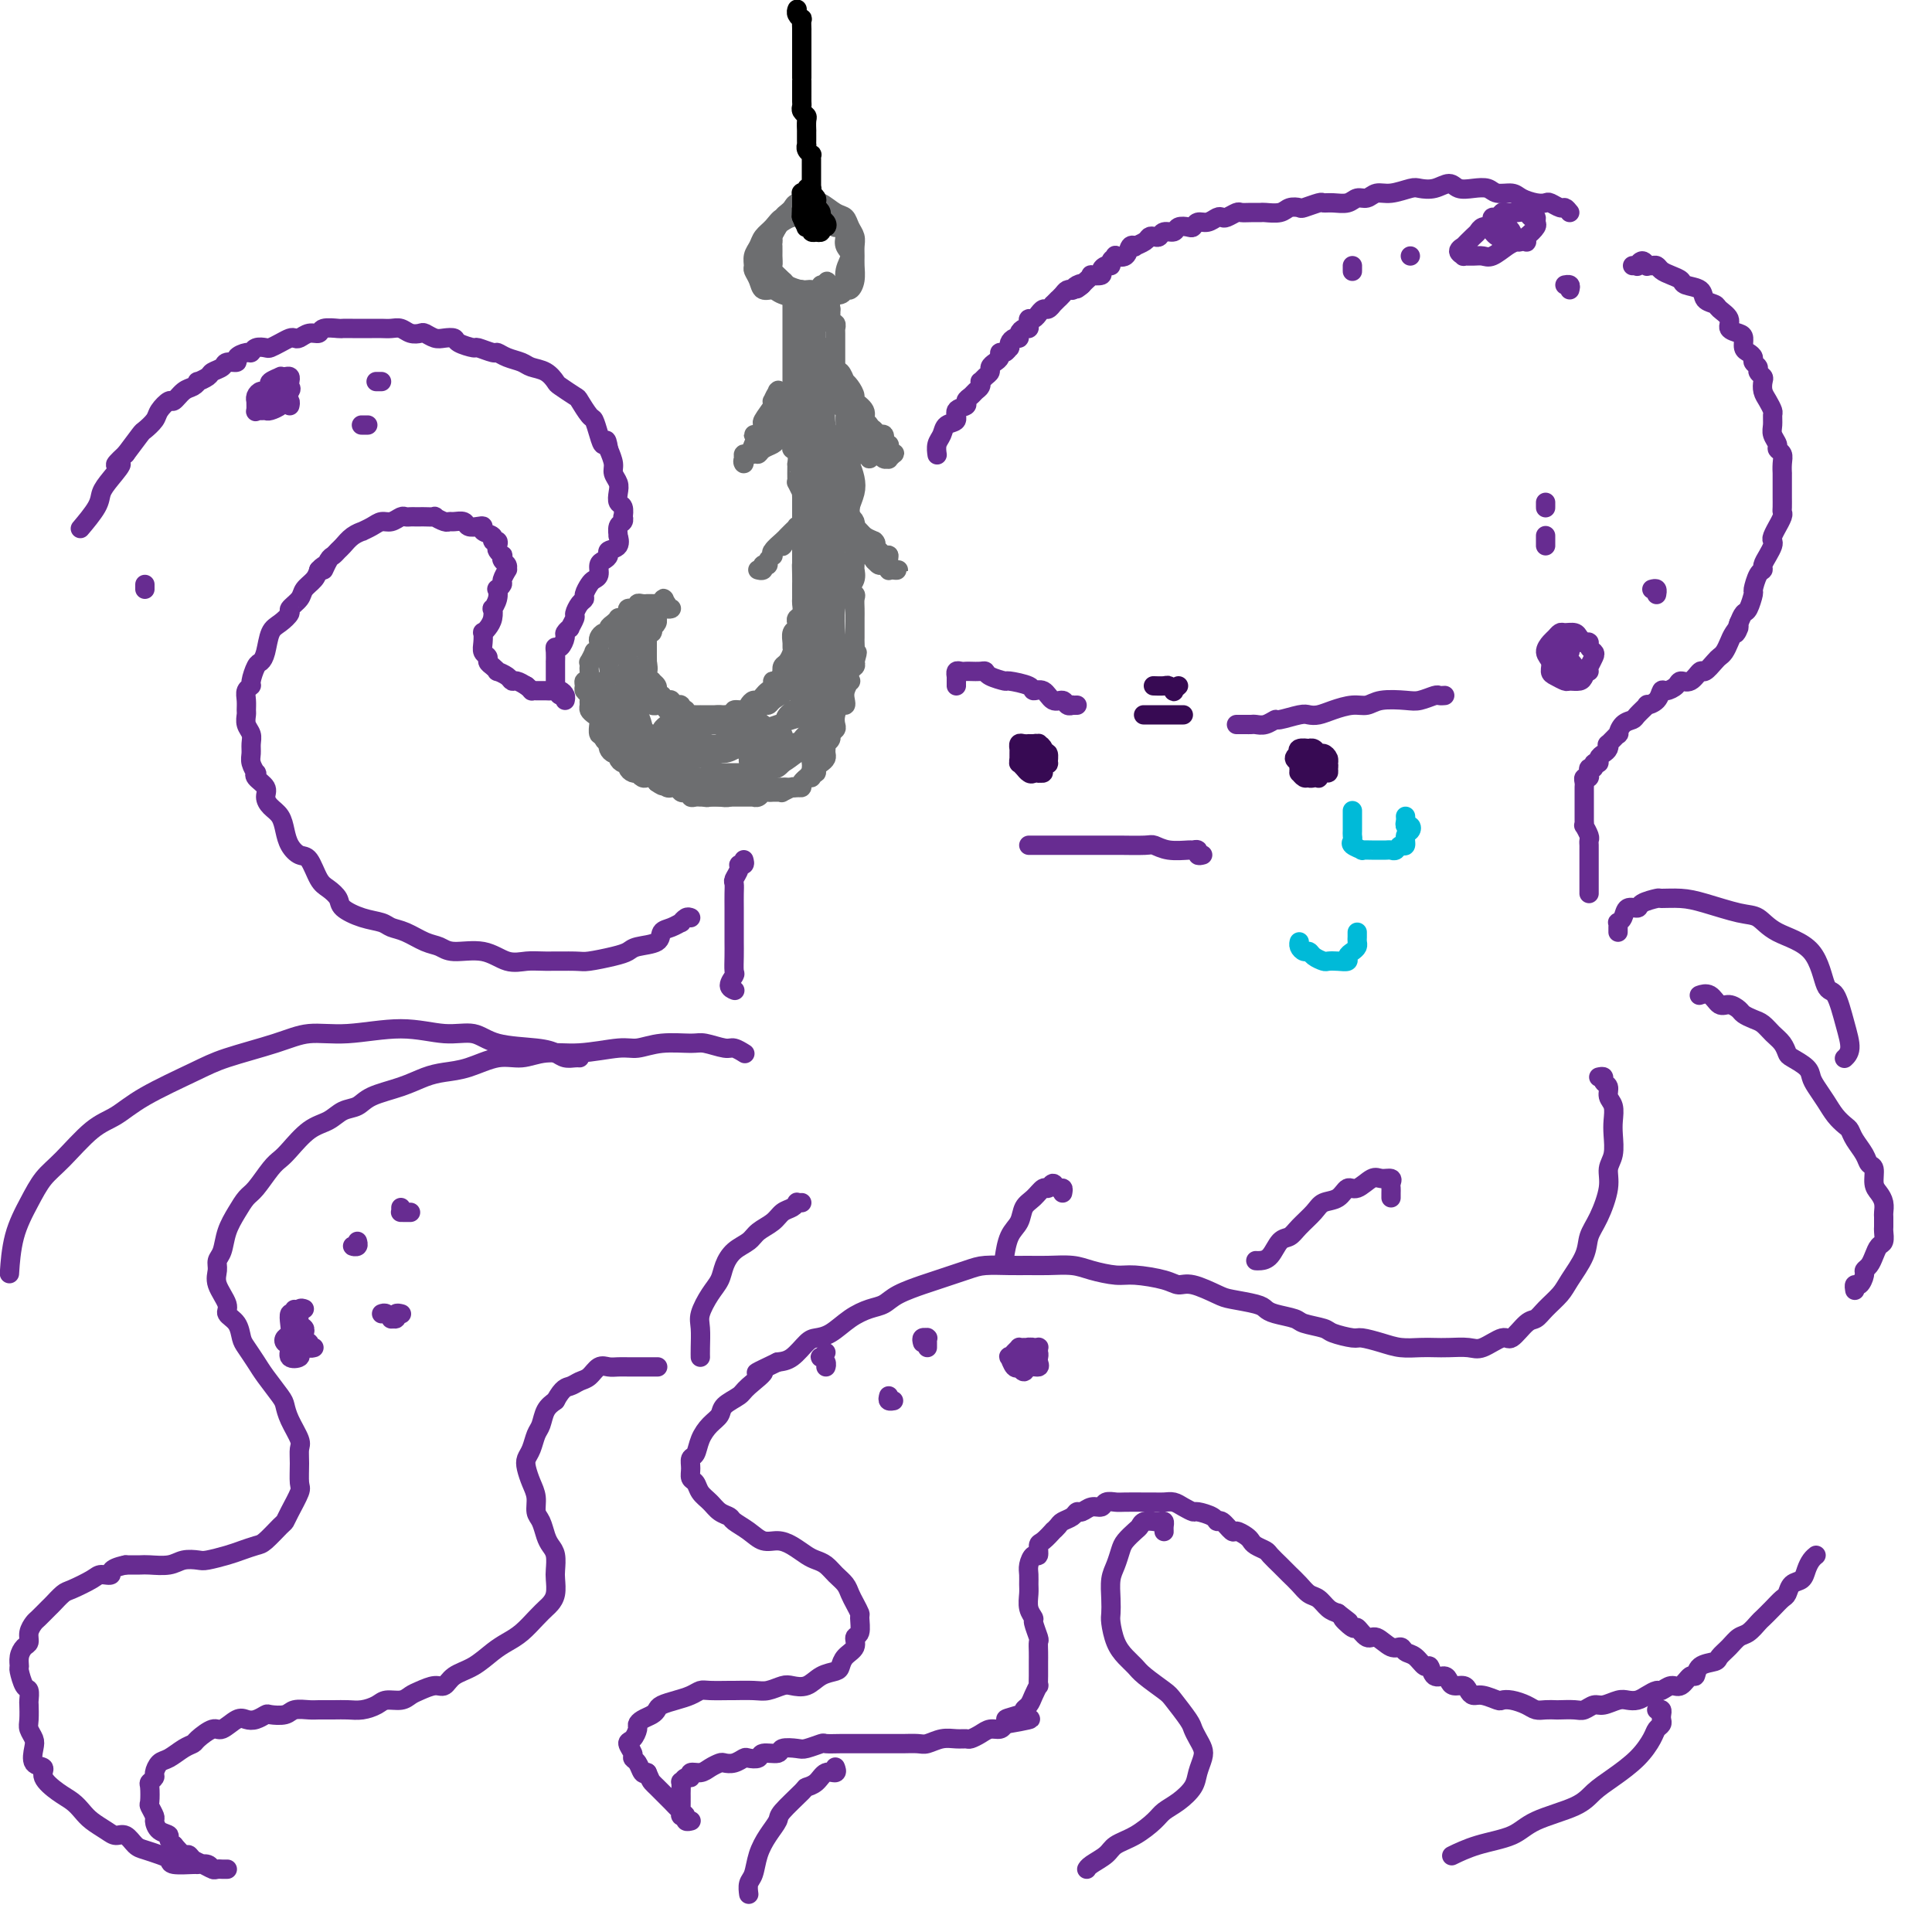 <svg viewBox='0 0 400 400' version='1.1' xmlns='http://www.w3.org/2000/svg' xmlns:xlink='http://www.w3.org/1999/xlink'><g fill='none' stroke='rgb(109,110,112)' stroke-width='4' stroke-linecap='round' stroke-linejoin='round'><path d='M174,47c-0.425,-0.024 -0.849,-0.048 -1,0c-0.151,0.048 -0.028,0.168 0,0c0.028,-0.168 -0.038,-0.623 0,-1c0.038,-0.377 0.179,-0.675 0,-1c-0.179,-0.325 -0.677,-0.675 -1,-1c-0.323,-0.325 -0.472,-0.624 -1,-1c-0.528,-0.376 -1.437,-0.830 -2,-1c-0.563,-0.170 -0.781,-0.056 -1,0c-0.219,0.056 -0.440,0.056 -1,0c-0.560,-0.056 -1.459,-0.167 -2,0c-0.541,0.167 -0.723,0.611 -1,1c-0.277,0.389 -0.649,0.723 -1,1c-0.351,0.277 -0.683,0.497 -1,1c-0.317,0.503 -0.620,1.291 -1,2c-0.380,0.709 -0.836,1.341 -1,2c-0.164,0.659 -0.037,1.346 0,2c0.037,0.654 -0.017,1.274 0,2c0.017,0.726 0.105,1.558 0,2c-0.105,0.442 -0.403,0.496 0,1c0.403,0.504 1.508,1.459 2,2c0.492,0.541 0.371,0.666 1,1c0.629,0.334 2.007,0.875 3,1c0.993,0.125 1.600,-0.167 2,0c0.400,0.167 0.593,0.792 1,1c0.407,0.208 1.027,-0.002 2,0c0.973,0.002 2.299,0.215 3,0c0.701,-0.215 0.776,-0.859 1,-1c0.224,-0.141 0.596,0.219 1,0c0.404,-0.219 0.841,-1.017 1,-2c0.159,-0.983 0.039,-2.150 0,-3c-0.039,-0.850 0.001,-1.384 0,-2c-0.001,-0.616 -0.044,-1.316 0,-2c0.044,-0.684 0.174,-1.354 0,-2c-0.174,-0.646 -0.651,-1.270 -1,-2c-0.349,-0.730 -0.569,-1.567 -1,-2c-0.431,-0.433 -1.074,-0.462 -2,-1c-0.926,-0.538 -2.135,-1.586 -3,-2c-0.865,-0.414 -1.386,-0.196 -2,0c-0.614,0.196 -1.320,0.370 -2,1c-0.680,0.630 -1.334,1.716 -2,2c-0.666,0.284 -1.345,-0.234 -2,0c-0.655,0.234 -1.285,1.218 -2,2c-0.715,0.782 -1.513,1.361 -2,2c-0.487,0.639 -0.663,1.340 -1,2c-0.337,0.660 -0.834,1.281 -1,2c-0.166,0.719 0.001,1.537 0,2c-0.001,0.463 -0.168,0.572 0,1c0.168,0.428 0.672,1.176 1,2c0.328,0.824 0.481,1.724 1,2c0.519,0.276 1.404,-0.073 2,0c0.596,0.073 0.904,0.567 2,1c1.096,0.433 2.980,0.805 4,1c1.020,0.195 1.178,0.212 2,0c0.822,-0.212 2.310,-0.654 3,-1c0.690,-0.346 0.582,-0.596 1,-1c0.418,-0.404 1.362,-0.962 2,-1c0.638,-0.038 0.969,0.443 1,0c0.031,-0.443 -0.239,-1.809 0,-3c0.239,-1.191 0.987,-2.205 1,-3c0.013,-0.795 -0.711,-1.370 -1,-2c-0.289,-0.630 -0.145,-1.315 0,-2'/><path d='M175,49c0.429,-2.265 -0.500,-1.927 -1,-2c-0.500,-0.073 -0.571,-0.555 -1,-1c-0.429,-0.445 -1.217,-0.852 -2,-1c-0.783,-0.148 -1.562,-0.036 -2,0c-0.438,0.036 -0.537,-0.002 -1,0c-0.463,0.002 -1.291,0.046 -2,0c-0.709,-0.046 -1.299,-0.181 -2,0c-0.701,0.181 -1.512,0.678 -2,1c-0.488,0.322 -0.654,0.469 -1,1c-0.346,0.531 -0.873,1.445 -1,2c-0.127,0.555 0.146,0.750 0,1c-0.146,0.250 -0.712,0.553 -1,1c-0.288,0.447 -0.300,1.037 0,2c0.300,0.963 0.910,2.301 1,3c0.090,0.699 -0.341,0.761 0,1c0.341,0.239 1.453,0.656 2,1c0.547,0.344 0.527,0.614 1,1c0.473,0.386 1.437,0.889 2,1c0.563,0.111 0.725,-0.170 1,0c0.275,0.170 0.662,0.792 1,1c0.338,0.208 0.625,0.003 1,0c0.375,-0.003 0.836,0.196 1,0c0.164,-0.196 0.030,-0.788 0,-1c-0.030,-0.212 0.044,-0.043 0,0c-0.044,0.043 -0.208,-0.040 0,0c0.208,0.040 0.787,0.203 1,0c0.213,-0.203 0.061,-0.772 0,-1c-0.061,-0.228 -0.030,-0.114 0,0'/><path d='M164,62c0.000,-0.542 0.000,-1.083 0,-1c0.000,0.083 0.000,0.792 0,1c-0.000,0.208 0.000,-0.085 0,0c0.000,0.085 0.000,0.548 0,1c0.000,0.452 0.000,0.895 0,1c0.000,0.105 -0.000,-0.126 0,0c0.000,0.126 0.000,0.610 0,1c0.000,0.390 0.000,0.686 0,1c0.000,0.314 0.000,0.648 0,1c-0.000,0.352 -0.000,0.724 0,1c0.000,0.276 0.000,0.455 0,1c-0.000,0.545 -0.000,1.455 0,2c0.000,0.545 0.000,0.724 0,1c-0.000,0.276 -0.000,0.650 0,1c0.000,0.350 0.000,0.675 0,1c-0.000,0.325 -0.000,0.650 0,1c0.000,0.350 0.000,0.724 0,1c-0.000,0.276 -0.000,0.455 0,1c0.000,0.545 0.000,1.455 0,2c-0.000,0.545 -0.000,0.723 0,1c0.000,0.277 0.000,0.651 0,1c-0.000,0.349 -0.000,0.671 0,1c0.000,0.329 0.000,0.666 0,1c-0.000,0.334 -0.000,0.667 0,1c0.000,0.333 0.000,0.667 0,1c-0.000,0.333 -0.000,0.666 0,1c0.000,0.334 0.000,0.671 0,1c-0.000,0.329 -0.001,0.652 0,1c0.001,0.348 0.004,0.722 0,1c-0.004,0.278 -0.015,0.460 0,1c0.015,0.540 0.057,1.436 0,2c-0.057,0.564 -0.211,0.794 0,1c0.211,0.206 0.789,0.387 1,1c0.211,0.613 0.057,1.657 0,2c-0.057,0.343 -0.016,-0.015 0,0c0.016,0.015 0.008,0.404 0,1c-0.008,0.596 -0.016,1.399 0,2c0.016,0.601 0.057,1.001 0,1c-0.057,-0.001 -0.211,-0.404 0,0c0.211,0.404 0.789,1.614 1,2c0.211,0.386 0.057,-0.051 0,0c-0.057,0.051 -0.015,0.591 0,1c0.015,0.409 0.004,0.687 0,1c-0.004,0.313 -0.001,0.660 0,1c0.001,0.340 0.000,0.674 0,1c-0.000,0.326 -0.000,0.646 0,1c0.000,0.354 0.000,0.744 0,1c-0.000,0.256 -0.000,0.378 0,1c0.000,0.622 0.000,1.744 0,2c-0.000,0.256 -0.000,-0.353 0,0c0.000,0.353 0.000,1.667 0,2c-0.000,0.333 -0.000,-0.314 0,0c0.000,0.314 0.000,1.590 0,2c-0.000,0.410 -0.000,-0.045 0,0c0.000,0.045 0.000,0.589 0,1c-0.000,0.411 -0.000,0.689 0,1c0.000,0.311 0.000,0.656 0,1'/><path d='M166,118c0.309,8.633 0.083,2.215 0,0c-0.083,-2.215 -0.023,-0.227 0,1c0.023,1.227 0.007,1.695 0,2c-0.007,0.305 -0.006,0.449 0,1c0.006,0.551 0.015,1.510 0,2c-0.015,0.490 -0.056,0.513 0,1c0.056,0.487 0.207,1.439 0,2c-0.207,0.561 -0.773,0.731 -1,1c-0.227,0.269 -0.113,0.636 0,1c0.113,0.364 0.227,0.727 0,1c-0.227,0.273 -0.796,0.458 -1,1c-0.204,0.542 -0.044,1.440 0,2c0.044,0.560 -0.027,0.781 0,1c0.027,0.219 0.151,0.435 0,1c-0.151,0.565 -0.579,1.480 -1,2c-0.421,0.520 -0.835,0.646 -1,1c-0.165,0.354 -0.082,0.935 0,1c0.082,0.065 0.163,-0.386 0,0c-0.163,0.386 -0.568,1.609 -1,2c-0.432,0.391 -0.889,-0.049 -1,0c-0.111,0.049 0.125,0.587 0,1c-0.125,0.413 -0.611,0.702 -1,1c-0.389,0.298 -0.680,0.606 -1,1c-0.320,0.394 -0.668,0.875 -1,1c-0.332,0.125 -0.649,-0.106 -1,0c-0.351,0.106 -0.738,0.550 -1,1c-0.262,0.450 -0.399,0.905 -1,1c-0.601,0.095 -1.667,-0.171 -2,0c-0.333,0.171 0.065,0.778 0,1c-0.065,0.222 -0.595,0.060 -1,0c-0.405,-0.060 -0.686,-0.016 -1,0c-0.314,0.016 -0.663,0.004 -1,0c-0.337,-0.004 -0.664,-0.001 -1,0c-0.336,0.001 -0.682,0.000 -1,0c-0.318,-0.000 -0.610,-0.000 -1,0c-0.390,0.000 -0.879,0.001 -1,0c-0.121,-0.001 0.126,-0.004 0,0c-0.126,0.004 -0.626,0.015 -1,0c-0.374,-0.015 -0.622,-0.056 -1,0c-0.378,0.056 -0.885,0.207 -1,0c-0.115,-0.207 0.163,-0.774 0,-1c-0.163,-0.226 -0.766,-0.112 -1,0c-0.234,0.112 -0.101,0.223 0,0c0.101,-0.223 0.168,-0.778 0,-1c-0.168,-0.222 -0.570,-0.111 -1,0c-0.430,0.111 -0.886,0.222 -1,0c-0.114,-0.222 0.114,-0.776 0,-1c-0.114,-0.224 -0.570,-0.116 -1,0c-0.430,0.116 -0.833,0.241 -1,0c-0.167,-0.241 -0.098,-0.848 0,-1c0.098,-0.152 0.223,0.153 0,0c-0.223,-0.153 -0.796,-0.763 -1,-1c-0.204,-0.237 -0.040,-0.102 0,0c0.040,0.102 -0.046,0.172 0,0c0.046,-0.172 0.222,-0.585 0,-1c-0.222,-0.415 -0.844,-0.832 -1,-1c-0.156,-0.168 0.154,-0.086 0,0c-0.154,0.086 -0.772,0.177 -1,0c-0.228,-0.177 -0.065,-0.622 0,-1c0.065,-0.378 0.033,-0.689 0,-1'/><path d='M134,139c-1.238,-1.268 -0.332,0.063 0,0c0.332,-0.063 0.089,-1.519 0,-2c-0.089,-0.481 -0.024,0.012 0,0c0.024,-0.012 0.006,-0.529 0,-1c-0.006,-0.471 -0.002,-0.896 0,-1c0.002,-0.104 0.000,0.113 0,0c-0.000,-0.113 0.000,-0.556 0,-1c-0.000,-0.444 -0.001,-0.890 0,-1c0.001,-0.110 0.004,0.115 0,0c-0.004,-0.115 -0.015,-0.571 0,-1c0.015,-0.429 0.056,-0.832 0,-1c-0.056,-0.168 -0.207,-0.100 0,0c0.207,0.100 0.774,0.233 1,0c0.226,-0.233 0.113,-0.833 0,-1c-0.113,-0.167 -0.226,0.100 0,0c0.226,-0.100 0.791,-0.565 1,-1c0.209,-0.435 0.061,-0.838 0,-1c-0.061,-0.162 -0.035,-0.082 0,0c0.035,0.082 0.080,0.166 0,0c-0.080,-0.166 -0.285,-0.580 0,-1c0.285,-0.420 1.060,-0.844 1,-1c-0.060,-0.156 -0.953,-0.042 -1,0c-0.047,0.042 0.754,0.012 1,0c0.246,-0.012 -0.063,-0.007 0,0c0.063,0.007 0.498,0.016 1,0c0.502,-0.016 1.073,-0.056 1,0c-0.073,0.056 -0.789,0.207 -1,0c-0.211,-0.207 0.083,-0.774 0,-1c-0.083,-0.226 -0.541,-0.113 -1,0'/><path d='M137,125c0.528,-2.166 0.348,-0.580 0,0c-0.348,0.580 -0.863,0.155 -1,0c-0.137,-0.155 0.104,-0.041 0,0c-0.104,0.041 -0.554,0.010 -1,0c-0.446,-0.010 -0.889,0.001 -1,0c-0.111,-0.001 0.110,-0.014 0,0c-0.110,0.014 -0.550,0.057 -1,0c-0.450,-0.057 -0.909,-0.212 -1,0c-0.091,0.212 0.187,0.792 0,1c-0.187,0.208 -0.837,0.045 -1,0c-0.163,-0.045 0.163,0.027 0,0c-0.163,-0.027 -0.813,-0.152 -1,0c-0.187,0.152 0.091,0.580 0,1c-0.091,0.420 -0.550,0.833 -1,1c-0.450,0.167 -0.890,0.087 -1,0c-0.110,-0.087 0.111,-0.182 0,0c-0.111,0.182 -0.555,0.640 -1,1c-0.445,0.360 -0.890,0.621 -1,1c-0.110,0.379 0.115,0.875 0,1c-0.115,0.125 -0.571,-0.120 -1,0c-0.429,0.120 -0.832,0.604 -1,1c-0.168,0.396 -0.101,0.702 0,1c0.101,0.298 0.237,0.587 0,1c-0.237,0.413 -0.848,0.951 -1,1c-0.152,0.049 0.155,-0.392 0,0c-0.155,0.392 -0.773,1.615 -1,2c-0.227,0.385 -0.065,-0.069 0,0c0.065,0.069 0.032,0.663 0,1c-0.032,0.337 -0.062,0.419 0,1c0.062,0.581 0.217,1.661 0,2c-0.217,0.339 -0.804,-0.064 -1,0c-0.196,0.064 0.000,0.594 0,1c-0.000,0.406 -0.197,0.686 0,1c0.197,0.314 0.788,0.662 1,1c0.212,0.338 0.047,0.668 0,1c-0.047,0.332 0.026,0.668 0,1c-0.026,0.332 -0.150,0.661 0,1c0.150,0.339 0.575,0.687 1,1c0.425,0.313 0.850,0.591 1,1c0.150,0.409 0.025,0.950 0,1c-0.025,0.050 0.050,-0.389 0,0c-0.050,0.389 -0.223,1.606 0,2c0.223,0.394 0.844,-0.035 1,0c0.156,0.035 -0.152,0.535 0,1c0.152,0.465 0.763,0.894 1,1c0.237,0.106 0.101,-0.113 0,0c-0.101,0.113 -0.168,0.556 0,1c0.168,0.444 0.571,0.889 1,1c0.429,0.111 0.885,-0.111 1,0c0.115,0.111 -0.110,0.555 0,1c0.110,0.445 0.555,0.890 1,1c0.445,0.110 0.889,-0.115 1,0c0.111,0.115 -0.111,0.571 0,1c0.111,0.429 0.555,0.833 1,1c0.445,0.167 0.893,0.098 1,0c0.107,-0.098 -0.125,-0.223 0,0c0.125,0.223 0.608,0.795 1,1c0.392,0.205 0.693,0.045 1,0c0.307,-0.045 0.621,0.026 1,0c0.379,-0.026 0.823,-0.150 1,0c0.177,0.150 0.089,0.575 0,1'/><path d='M136,162c2.039,1.486 1.138,0.201 1,0c-0.138,-0.201 0.488,0.682 1,1c0.512,0.318 0.910,0.071 1,0c0.090,-0.071 -0.130,0.032 0,0c0.130,-0.032 0.608,-0.201 1,0c0.392,0.201 0.696,0.772 1,1c0.304,0.228 0.606,0.114 1,0c0.394,-0.114 0.879,-0.227 1,0c0.121,0.227 -0.121,0.793 0,1c0.121,0.207 0.605,0.056 1,0c0.395,-0.056 0.702,-0.015 1,0c0.298,0.015 0.587,0.004 1,0c0.413,-0.004 0.951,-0.001 1,0c0.049,0.001 -0.390,0.000 0,0c0.390,-0.000 1.609,-0.000 2,0c0.391,0.000 -0.045,0.000 0,0c0.045,-0.000 0.570,-0.000 1,0c0.430,0.000 0.764,0.000 1,0c0.236,-0.000 0.374,-0.000 1,0c0.626,0.000 1.740,0.001 2,0c0.260,-0.001 -0.334,-0.004 0,0c0.334,0.004 1.595,0.015 2,0c0.405,-0.015 -0.046,-0.057 0,0c0.046,0.057 0.589,0.211 1,0c0.411,-0.211 0.689,-0.789 1,-1c0.311,-0.211 0.656,-0.056 1,0c0.344,0.056 0.688,0.011 1,0c0.312,-0.011 0.590,0.011 1,0c0.410,-0.011 0.950,-0.056 1,0c0.050,0.056 -0.389,0.212 0,0c0.389,-0.212 1.606,-0.792 2,-1c0.394,-0.208 -0.035,-0.044 0,0c0.035,0.044 0.534,-0.031 1,0c0.466,0.031 0.899,0.167 1,0c0.101,-0.167 -0.131,-0.636 0,-1c0.131,-0.364 0.626,-0.622 1,-1c0.374,-0.378 0.626,-0.875 1,-1c0.374,-0.125 0.871,0.121 1,0c0.129,-0.121 -0.109,-0.610 0,-1c0.109,-0.390 0.565,-0.683 1,-1c0.435,-0.317 0.847,-0.659 1,-1c0.153,-0.341 0.045,-0.683 0,-1c-0.045,-0.317 -0.027,-0.610 0,-1c0.027,-0.390 0.064,-0.878 0,-1c-0.064,-0.122 -0.227,0.123 0,0c0.227,-0.123 0.845,-0.613 1,-1c0.155,-0.387 -0.152,-0.672 0,-1c0.152,-0.328 0.762,-0.700 1,-1c0.238,-0.300 0.102,-0.528 0,-1c-0.102,-0.472 -0.172,-1.190 0,-2c0.172,-0.810 0.586,-1.714 1,-2c0.414,-0.286 0.829,0.044 1,0c0.171,-0.044 0.097,-0.463 0,-1c-0.097,-0.537 -0.219,-1.190 0,-2c0.219,-0.810 0.777,-1.775 1,-2c0.223,-0.225 0.111,0.290 0,0c-0.111,-0.290 -0.222,-1.386 0,-2c0.222,-0.614 0.778,-0.747 1,-1c0.222,-0.253 0.111,-0.627 0,-1'/><path d='M177,137c0.928,-3.289 0.249,-1.511 0,-1c-0.249,0.511 -0.067,-0.244 0,-1c0.067,-0.756 0.018,-1.512 0,-2c-0.018,-0.488 -0.005,-0.707 0,-1c0.005,-0.293 0.001,-0.659 0,-1c-0.001,-0.341 -0.001,-0.658 0,-1c0.001,-0.342 0.001,-0.708 0,-1c-0.001,-0.292 -0.005,-0.511 0,-1c0.005,-0.489 0.019,-1.247 0,-2c-0.019,-0.753 -0.072,-1.501 0,-2c0.072,-0.499 0.268,-0.748 0,-1c-0.268,-0.252 -1.000,-0.505 -1,-1c0.000,-0.495 0.733,-1.231 1,-2c0.267,-0.769 0.068,-1.572 0,-2c-0.068,-0.428 -0.004,-0.481 0,-1c0.004,-0.519 -0.051,-1.504 0,-2c0.051,-0.496 0.210,-0.503 0,-1c-0.210,-0.497 -0.788,-1.484 -1,-2c-0.212,-0.516 -0.057,-0.562 0,-1c0.057,-0.438 0.015,-1.269 0,-2c-0.015,-0.731 -0.004,-1.363 0,-2c0.004,-0.637 0.001,-1.277 0,-2c-0.001,-0.723 0.001,-1.527 0,-2c-0.001,-0.473 -0.004,-0.616 0,-1c0.004,-0.384 0.015,-1.010 0,-2c-0.015,-0.990 -0.057,-2.345 0,-3c0.057,-0.655 0.211,-0.608 0,-1c-0.211,-0.392 -0.789,-1.221 -1,-2c-0.211,-0.779 -0.057,-1.508 0,-2c0.057,-0.492 0.016,-0.748 0,-1c-0.016,-0.252 -0.008,-0.500 0,-1c0.008,-0.500 0.016,-1.251 0,-2c-0.016,-0.749 -0.056,-1.495 0,-2c0.056,-0.505 0.207,-0.771 0,-1c-0.207,-0.229 -0.774,-0.423 -1,-1c-0.226,-0.577 -0.113,-1.536 0,-2c0.113,-0.464 0.226,-0.434 0,-1c-0.226,-0.566 -0.793,-1.729 -1,-2c-0.207,-0.271 -0.056,0.350 0,0c0.056,-0.350 0.015,-1.671 0,-2c-0.015,-0.329 -0.004,0.333 0,0c0.004,-0.333 0.001,-1.662 0,-2c-0.001,-0.338 -0.000,0.313 0,0c0.000,-0.313 0.000,-1.590 0,-2c-0.000,-0.410 -0.000,0.049 0,0c0.000,-0.049 -0.000,-0.604 0,-1c0.000,-0.396 0.000,-0.632 0,-1c-0.000,-0.368 -0.000,-0.868 0,-1c0.000,-0.132 0.001,0.104 0,0c-0.001,-0.104 -0.004,-0.549 0,-1c0.004,-0.451 0.015,-0.910 0,-1c-0.015,-0.090 -0.057,0.187 0,0c0.057,-0.187 0.211,-0.838 0,-1c-0.211,-0.162 -0.789,0.164 -1,0c-0.211,-0.164 -0.057,-0.817 0,-1c0.057,-0.183 0.015,0.105 0,0c-0.015,-0.105 -0.004,-0.601 0,-1c0.004,-0.399 0.002,-0.699 0,-1'/><path d='M172,64c-1.012,-11.293 -1.042,-3.026 -1,0c0.042,3.026 0.156,0.810 0,0c-0.156,-0.810 -0.581,-0.214 -1,0c-0.419,0.214 -0.830,0.046 -1,0c-0.170,-0.046 -0.098,0.029 0,0c0.098,-0.029 0.224,-0.163 0,0c-0.224,0.163 -0.796,0.622 -1,1c-0.204,0.378 -0.041,0.675 0,1c0.041,0.325 -0.042,0.678 0,1c0.042,0.322 0.207,0.613 0,1c-0.207,0.387 -0.788,0.869 -1,2c-0.212,1.131 -0.057,2.909 0,4c0.057,1.091 0.014,1.493 0,3c-0.014,1.507 -0.000,4.118 0,6c0.000,1.882 -0.014,3.034 0,4c0.014,0.966 0.056,1.746 0,3c-0.056,1.254 -0.211,2.982 0,4c0.211,1.018 0.789,1.326 1,2c0.211,0.674 0.057,1.715 0,2c-0.057,0.285 -0.015,-0.186 0,0c0.015,0.186 0.004,1.030 0,1c-0.004,-0.030 -0.001,-0.933 0,-1c0.001,-0.067 0.000,0.703 0,0c-0.000,-0.703 -0.000,-2.881 0,-4c0.000,-1.119 0.000,-1.181 0,-2c-0.000,-0.819 -0.000,-2.395 0,-4c0.000,-1.605 0.001,-3.239 0,-5c-0.001,-1.761 -0.004,-3.648 0,-5c0.004,-1.352 0.015,-2.169 0,-3c-0.015,-0.831 -0.057,-1.677 0,-3c0.057,-1.323 0.212,-3.122 0,-4c-0.212,-0.878 -0.793,-0.835 -1,-1c-0.207,-0.165 -0.041,-0.537 0,-1c0.041,-0.463 -0.042,-1.017 0,-1c0.042,0.017 0.208,0.607 0,1c-0.208,0.393 -0.792,0.591 -1,1c-0.208,0.409 -0.041,1.029 0,2c0.041,0.971 -0.042,2.293 0,3c0.042,0.707 0.211,0.798 0,2c-0.211,1.202 -0.803,3.515 -1,5c-0.197,1.485 -0.000,2.143 0,3c0.000,0.857 -0.196,1.914 0,3c0.196,1.086 0.784,2.202 1,3c0.216,0.798 0.061,1.279 0,2c-0.061,0.721 -0.027,1.683 0,2c0.027,0.317 0.046,-0.010 0,0c-0.046,0.010 -0.157,0.359 0,0c0.157,-0.359 0.581,-1.425 1,-2c0.419,-0.575 0.834,-0.659 1,-1c0.166,-0.341 0.083,-0.938 0,-2c-0.083,-1.062 -0.167,-2.589 0,-4c0.167,-1.411 0.583,-2.705 1,-4'/><path d='M169,79c0.464,-2.429 0.124,-2.002 0,-3c-0.124,-0.998 -0.033,-3.421 0,-5c0.033,-1.579 0.009,-2.314 0,-3c-0.009,-0.686 -0.002,-1.324 0,-2c0.002,-0.676 0.001,-1.390 0,-2c-0.001,-0.610 -0.000,-1.115 0,-1c0.000,0.115 0.000,0.851 0,1c-0.000,0.149 -0.000,-0.287 0,0c0.000,0.287 0.000,1.299 0,2c-0.000,0.701 -0.001,1.091 0,2c0.001,0.909 0.004,2.336 0,4c-0.004,1.664 -0.015,3.564 0,5c0.015,1.436 0.057,2.408 0,4c-0.057,1.592 -0.212,3.804 0,5c0.212,1.196 0.793,1.376 1,2c0.207,0.624 0.042,1.694 0,2c-0.042,0.306 0.040,-0.151 0,0c-0.040,0.151 -0.203,0.910 0,1c0.203,0.090 0.774,-0.487 1,-1c0.226,-0.513 0.109,-0.960 0,-2c-0.109,-1.040 -0.211,-2.674 0,-4c0.211,-1.326 0.736,-2.345 1,-3c0.264,-0.655 0.267,-0.946 0,-2c-0.267,-1.054 -0.802,-2.872 -1,-4c-0.198,-1.128 -0.057,-1.567 0,-2c0.057,-0.433 0.030,-0.860 0,-1c-0.030,-0.140 -0.064,0.007 0,0c0.064,-0.007 0.228,-0.169 0,0c-0.228,0.169 -0.846,0.667 -1,1c-0.154,0.333 0.155,0.501 0,2c-0.155,1.499 -0.774,4.330 -1,6c-0.226,1.670 -0.058,2.180 0,4c0.058,1.820 0.005,4.949 0,7c-0.005,2.051 0.037,3.022 0,4c-0.037,0.978 -0.154,1.961 0,3c0.154,1.039 0.577,2.134 1,3c0.423,0.866 0.845,1.502 1,2c0.155,0.498 0.044,0.856 0,1c-0.044,0.144 -0.022,0.072 0,0'/><path d='M169,135c0.032,-0.297 0.065,-0.594 0,-1c-0.065,-0.406 -0.227,-0.922 0,-1c0.227,-0.078 0.845,0.283 1,0c0.155,-0.283 -0.151,-1.208 0,-2c0.151,-0.792 0.759,-1.450 1,-2c0.241,-0.550 0.113,-0.991 0,-2c-0.113,-1.009 -0.212,-2.584 0,-3c0.212,-0.416 0.736,0.328 1,0c0.264,-0.328 0.267,-1.729 0,-2c-0.267,-0.271 -0.804,0.587 -1,1c-0.196,0.413 -0.051,0.379 0,1c0.051,0.621 0.009,1.896 0,3c-0.009,1.104 0.015,2.035 0,3c-0.015,0.965 -0.071,1.962 0,3c0.071,1.038 0.268,2.116 0,3c-0.268,0.884 -1.001,1.574 -1,2c0.001,0.426 0.735,0.589 1,1c0.265,0.411 0.061,1.070 0,1c-0.061,-0.070 0.023,-0.870 0,-1c-0.023,-0.130 -0.151,0.408 0,0c0.151,-0.408 0.580,-1.764 1,-3c0.420,-1.236 0.830,-2.351 1,-3c0.170,-0.649 0.099,-0.830 0,-2c-0.099,-1.170 -0.226,-3.328 0,-5c0.226,-1.672 0.807,-2.859 1,-4c0.193,-1.141 0.000,-2.238 0,-3c-0.000,-0.762 0.192,-1.190 0,-2c-0.192,-0.810 -0.768,-2.004 -1,-2c-0.232,0.004 -0.118,1.205 0,2c0.118,0.795 0.242,1.185 0,2c-0.242,0.815 -0.848,2.055 -1,3c-0.152,0.945 0.152,1.593 0,3c-0.152,1.407 -0.759,3.571 -1,5c-0.241,1.429 -0.116,2.124 0,3c0.116,0.876 0.223,1.934 0,3c-0.223,1.066 -0.778,2.139 -1,3c-0.222,0.861 -0.112,1.511 0,2c0.112,0.489 0.226,0.816 0,1c-0.226,0.184 -0.793,0.226 -1,0c-0.207,-0.226 -0.056,-0.719 0,-1c0.056,-0.281 0.015,-0.351 0,-1c-0.015,-0.649 -0.004,-1.878 0,-3c0.004,-1.122 0.001,-2.139 0,-3c-0.001,-0.861 -0.000,-1.568 0,-3c0.000,-1.432 0.000,-3.588 0,-5c-0.000,-1.412 0.000,-2.078 0,-3c-0.000,-0.922 -0.000,-2.099 0,-3c0.000,-0.901 0.001,-1.527 0,-2c-0.001,-0.473 -0.004,-0.795 0,-1c0.004,-0.205 0.015,-0.294 0,0c-0.015,0.294 -0.056,0.972 0,1c0.056,0.028 0.208,-0.593 0,0c-0.208,0.593 -0.778,2.399 -1,4c-0.222,1.601 -0.098,2.995 0,4c0.098,1.005 0.171,1.620 0,3c-0.171,1.380 -0.584,3.525 -1,5c-0.416,1.475 -0.833,2.278 -1,3c-0.167,0.722 -0.083,1.361 0,2'/><path d='M166,139c-0.467,3.994 -0.135,2.979 0,3c0.135,0.021 0.074,1.076 0,1c-0.074,-0.076 -0.160,-1.285 0,-2c0.160,-0.715 0.564,-0.937 1,-2c0.436,-1.063 0.902,-2.966 1,-4c0.098,-1.034 -0.171,-1.198 0,-2c0.171,-0.802 0.782,-2.242 1,-4c0.218,-1.758 0.044,-3.834 0,-5c-0.044,-1.166 0.042,-1.421 0,-2c-0.042,-0.579 -0.211,-1.482 0,-2c0.211,-0.518 0.802,-0.652 1,-1c0.198,-0.348 0.001,-0.910 0,-1c-0.001,-0.090 0.192,0.292 0,1c-0.192,0.708 -0.769,1.742 -1,3c-0.231,1.258 -0.115,2.740 0,4c0.115,1.260 0.228,2.298 0,3c-0.228,0.702 -0.797,1.068 -1,2c-0.203,0.932 -0.040,2.431 0,4c0.040,1.569 -0.042,3.210 0,4c0.042,0.790 0.207,0.729 0,1c-0.207,0.271 -0.787,0.872 -1,1c-0.213,0.128 -0.058,-0.218 0,0c0.058,0.218 0.020,0.999 0,1c-0.020,0.001 -0.020,-0.777 0,-1c0.020,-0.223 0.062,0.110 0,0c-0.062,-0.110 -0.227,-0.662 0,-1c0.227,-0.338 0.845,-0.461 1,-1c0.155,-0.539 -0.155,-1.493 0,-2c0.155,-0.507 0.773,-0.566 1,-1c0.227,-0.434 0.061,-1.241 0,-2c-0.061,-0.759 -0.017,-1.469 0,-2c0.017,-0.531 0.006,-0.881 0,-1c-0.006,-0.119 -0.006,-0.005 0,0c0.006,0.005 0.018,-0.098 0,0c-0.018,0.098 -0.064,0.396 0,1c0.064,0.604 0.240,1.512 0,2c-0.240,0.488 -0.894,0.555 -1,1c-0.106,0.445 0.338,1.266 0,2c-0.338,0.734 -1.456,1.380 -2,2c-0.544,0.620 -0.513,1.214 -1,2c-0.487,0.786 -1.491,1.765 -2,2c-0.509,0.235 -0.521,-0.274 -1,0c-0.479,0.274 -1.423,1.331 -2,2c-0.577,0.669 -0.785,0.950 -1,1c-0.215,0.050 -0.435,-0.130 -1,0c-0.565,0.130 -1.475,0.571 -2,1c-0.525,0.429 -0.667,0.847 -1,1c-0.333,0.153 -0.859,0.041 -1,0c-0.141,-0.041 0.103,-0.012 0,0c-0.103,0.012 -0.551,0.006 -1,0'/><path d='M153,148c-1.482,1.000 -0.186,0.999 0,1c0.186,0.001 -0.737,0.004 -1,0c-0.263,-0.004 0.136,-0.015 0,0c-0.136,0.015 -0.805,0.057 -1,0c-0.195,-0.057 0.084,-0.211 0,0c-0.084,0.211 -0.529,0.789 -1,1c-0.471,0.211 -0.966,0.056 -1,0c-0.034,-0.056 0.393,-0.014 0,0c-0.393,0.014 -1.607,0.000 -2,0c-0.393,-0.000 0.035,0.014 0,0c-0.035,-0.014 -0.534,-0.055 -1,0c-0.466,0.055 -0.898,0.207 -1,0c-0.102,-0.207 0.126,-0.773 0,-1c-0.126,-0.227 -0.607,-0.114 -1,0c-0.393,0.114 -0.697,0.228 -1,0c-0.303,-0.228 -0.606,-0.797 -1,-1c-0.394,-0.203 -0.880,-0.039 -1,0c-0.120,0.039 0.126,-0.046 0,0c-0.126,0.046 -0.625,0.222 -1,0c-0.375,-0.222 -0.626,-0.844 -1,-1c-0.374,-0.156 -0.870,0.154 -1,0c-0.130,-0.154 0.106,-0.772 0,-1c-0.106,-0.228 -0.554,-0.065 -1,0c-0.446,0.065 -0.889,0.031 -1,0c-0.111,-0.031 0.110,-0.060 0,0c-0.110,0.060 -0.550,0.208 -1,0c-0.450,-0.208 -0.909,-0.773 -1,-1c-0.091,-0.227 0.186,-0.117 0,0c-0.186,0.117 -0.834,0.242 -1,0c-0.166,-0.242 0.151,-0.852 0,-1c-0.151,-0.148 -0.772,0.167 -1,0c-0.228,-0.167 -0.065,-0.814 0,-1c0.065,-0.186 0.033,0.091 0,0c-0.033,-0.091 -0.065,-0.549 0,-1c0.065,-0.451 0.228,-0.894 0,-1c-0.228,-0.106 -0.846,0.126 -1,0c-0.154,-0.126 0.155,-0.611 0,-1c-0.155,-0.389 -0.775,-0.682 -1,-1c-0.225,-0.318 -0.057,-0.663 0,-1c0.057,-0.337 0.001,-0.668 0,-1c-0.001,-0.332 0.051,-0.666 0,-1c-0.051,-0.334 -0.206,-0.668 0,-1c0.206,-0.332 0.773,-0.663 1,-1c0.227,-0.337 0.113,-0.682 0,-1c-0.113,-0.318 -0.224,-0.610 0,-1c0.224,-0.390 0.782,-0.879 1,-1c0.218,-0.121 0.096,0.126 0,0c-0.096,-0.126 -0.167,-0.625 0,-1c0.167,-0.375 0.571,-0.626 1,-1c0.429,-0.374 0.885,-0.871 1,-1c0.115,-0.129 -0.109,0.110 0,0c0.109,-0.110 0.551,-0.569 1,-1c0.449,-0.431 0.904,-0.833 1,-1c0.096,-0.167 -0.166,-0.097 0,0c0.166,0.097 0.760,0.222 1,0c0.240,-0.222 0.126,-0.792 0,-1c-0.126,-0.208 -0.265,-0.056 0,0c0.265,0.056 0.933,0.016 1,0c0.067,-0.016 -0.466,-0.008 -1,0'/><path d='M137,125c1.066,-1.763 0.230,-0.671 0,0c-0.230,0.671 0.147,0.920 0,1c-0.147,0.080 -0.818,-0.007 -1,0c-0.182,0.007 0.124,0.110 0,0c-0.124,-0.110 -0.677,-0.433 -1,0c-0.323,0.433 -0.415,1.621 -1,2c-0.585,0.379 -1.662,-0.053 -2,0c-0.338,0.053 0.063,0.591 0,1c-0.063,0.409 -0.591,0.691 -1,1c-0.409,0.309 -0.701,0.646 -1,1c-0.299,0.354 -0.606,0.725 -1,1c-0.394,0.275 -0.876,0.454 -1,1c-0.124,0.546 0.112,1.460 0,2c-0.112,0.540 -0.570,0.708 -1,1c-0.430,0.292 -0.833,0.708 -1,1c-0.167,0.292 -0.097,0.459 0,1c0.097,0.541 0.222,1.454 0,2c-0.222,0.546 -0.793,0.724 -1,1c-0.207,0.276 -0.052,0.651 0,1c0.052,0.349 -0.000,0.671 0,1c0.000,0.329 0.053,0.664 0,1c-0.053,0.336 -0.210,0.672 0,1c0.210,0.328 0.789,0.647 1,1c0.211,0.353 0.056,0.738 0,1c-0.056,0.262 -0.011,0.400 0,1c0.011,0.600 -0.012,1.663 0,2c0.012,0.337 0.060,-0.050 0,0c-0.060,0.050 -0.227,0.539 0,1c0.227,0.461 0.848,0.894 1,1c0.152,0.106 -0.167,-0.116 0,0c0.167,0.116 0.818,0.570 1,1c0.182,0.430 -0.104,0.837 0,1c0.104,0.163 0.600,0.081 1,0c0.400,-0.081 0.704,-0.163 1,0c0.296,0.163 0.585,0.569 1,1c0.415,0.431 0.956,0.885 1,1c0.044,0.115 -0.409,-0.110 0,0c0.409,0.110 1.680,0.555 2,1c0.320,0.445 -0.313,0.890 0,1c0.313,0.110 1.570,-0.115 2,0c0.430,0.115 0.032,0.571 0,1c-0.032,0.429 0.302,0.833 1,1c0.698,0.167 1.759,0.097 2,0c0.241,-0.097 -0.340,-0.222 0,0c0.340,0.222 1.600,0.791 2,1c0.400,0.209 -0.062,0.057 0,0c0.062,-0.057 0.646,-0.019 1,0c0.354,0.019 0.479,0.019 1,0c0.521,-0.019 1.439,-0.058 2,0c0.561,0.058 0.766,0.212 1,0c0.234,-0.212 0.496,-0.789 1,-1c0.504,-0.211 1.250,-0.057 2,0c0.750,0.057 1.505,0.015 2,0c0.495,-0.015 0.729,-0.003 1,0c0.271,0.003 0.580,-0.003 1,0c0.420,0.003 0.953,0.016 1,0c0.047,-0.016 -0.391,-0.059 0,0c0.391,0.059 1.610,0.222 2,0c0.390,-0.222 -0.049,-0.829 0,-1c0.049,-0.171 0.585,0.094 1,0c0.415,-0.094 0.707,-0.547 1,-1'/><path d='M158,158c2.880,-0.422 2.081,0.023 2,0c-0.081,-0.023 0.557,-0.514 1,-1c0.443,-0.486 0.692,-0.967 1,-1c0.308,-0.033 0.674,0.381 1,0c0.326,-0.381 0.613,-1.556 1,-2c0.387,-0.444 0.873,-0.157 1,0c0.127,0.157 -0.107,0.183 0,0c0.107,-0.183 0.554,-0.574 1,-1c0.446,-0.426 0.889,-0.888 1,-1c0.111,-0.112 -0.111,0.125 0,0c0.111,-0.125 0.555,-0.611 1,-1c0.445,-0.389 0.893,-0.682 1,-1c0.107,-0.318 -0.125,-0.663 0,-1c0.125,-0.337 0.608,-0.667 1,-1c0.392,-0.333 0.693,-0.671 1,-1c0.307,-0.329 0.621,-0.650 1,-1c0.379,-0.350 0.823,-0.729 1,-1c0.177,-0.271 0.086,-0.435 0,-1c-0.086,-0.565 -0.167,-1.530 0,-2c0.167,-0.470 0.581,-0.445 1,-1c0.419,-0.555 0.844,-1.689 1,-2c0.156,-0.311 0.042,0.200 0,0c-0.042,-0.200 -0.011,-1.111 0,-2c0.011,-0.889 0.003,-1.756 0,-2c-0.003,-0.244 -0.001,0.134 0,0c0.001,-0.134 -0.001,-0.782 0,-1c0.001,-0.218 0.004,-0.007 0,0c-0.004,0.007 -0.015,-0.191 0,0c0.015,0.191 0.056,0.771 0,1c-0.056,0.229 -0.210,0.106 0,0c0.210,-0.106 0.784,-0.197 1,0c0.216,0.197 0.074,0.681 0,1c-0.074,0.319 -0.079,0.473 0,1c0.079,0.527 0.242,1.427 0,2c-0.242,0.573 -0.890,0.820 -1,1c-0.110,0.180 0.317,0.294 0,1c-0.317,0.706 -1.379,2.005 -2,3c-0.621,0.995 -0.801,1.685 -1,2c-0.199,0.315 -0.415,0.254 -1,1c-0.585,0.746 -1.537,2.298 -2,3c-0.463,0.702 -0.438,0.554 -1,1c-0.562,0.446 -1.712,1.486 -2,2c-0.288,0.514 0.288,0.501 0,1c-0.288,0.499 -1.438,1.510 -2,2c-0.562,0.490 -0.536,0.461 -1,1c-0.464,0.539 -1.419,1.647 -2,2c-0.581,0.353 -0.790,-0.050 -1,0c-0.210,0.050 -0.422,0.553 -1,1c-0.578,0.447 -1.522,0.838 -2,1c-0.478,0.162 -0.490,0.096 -1,0c-0.510,-0.096 -1.516,-0.222 -2,0c-0.484,0.222 -0.444,0.791 -1,1c-0.556,0.209 -1.707,0.057 -2,0c-0.293,-0.057 0.272,-0.018 0,0c-0.272,0.018 -1.382,0.015 -2,0c-0.618,-0.015 -0.743,-0.043 -1,0c-0.257,0.043 -0.645,0.155 -1,0c-0.355,-0.155 -0.678,-0.578 -1,-1'/><path d='M146,161c-2.499,0.314 -1.247,0.098 -1,0c0.247,-0.098 -0.511,-0.079 -1,0c-0.489,0.079 -0.708,0.218 -1,0c-0.292,-0.218 -0.656,-0.795 -1,-1c-0.344,-0.205 -0.669,-0.040 -1,0c-0.331,0.040 -0.667,-0.046 -1,0c-0.333,0.046 -0.661,0.222 -1,0c-0.339,-0.222 -0.687,-0.843 -1,-1c-0.313,-0.157 -0.591,0.152 -1,0c-0.409,-0.152 -0.950,-0.763 -1,-1c-0.050,-0.237 0.391,-0.100 0,0c-0.391,0.100 -1.615,0.163 -2,0c-0.385,-0.163 0.068,-0.550 0,-1c-0.068,-0.450 -0.658,-0.961 -1,-1c-0.342,-0.039 -0.435,0.393 -1,0c-0.565,-0.393 -1.600,-1.611 -2,-2c-0.400,-0.389 -0.163,0.052 0,0c0.163,-0.052 0.254,-0.596 0,-1c-0.254,-0.404 -0.853,-0.668 -1,-1c-0.147,-0.332 0.158,-0.733 0,-1c-0.158,-0.267 -0.778,-0.401 -1,-1c-0.222,-0.599 -0.044,-1.663 0,-2c0.044,-0.337 -0.044,0.053 0,0c0.044,-0.053 0.222,-0.549 0,-1c-0.222,-0.451 -0.843,-0.856 -1,-1c-0.157,-0.144 0.150,-0.026 0,0c-0.150,0.026 -0.758,-0.042 -1,0c-0.242,0.042 -0.117,0.192 0,0c0.117,-0.192 0.226,-0.727 0,-1c-0.226,-0.273 -0.789,-0.284 -1,0c-0.211,0.284 -0.072,0.864 0,1c0.072,0.136 0.075,-0.171 0,0c-0.075,0.171 -0.228,0.819 0,1c0.228,0.181 0.837,-0.106 1,0c0.163,0.106 -0.121,0.606 0,1c0.121,0.394 0.648,0.683 1,1c0.352,0.317 0.529,0.662 1,1c0.471,0.338 1.236,0.668 2,1c0.764,0.332 1.529,0.664 2,1c0.471,0.336 0.649,0.675 1,1c0.351,0.325 0.875,0.638 1,1c0.125,0.362 -0.148,0.775 0,1c0.148,0.225 0.716,0.264 1,0c0.284,-0.264 0.282,-0.829 0,-1c-0.282,-0.171 -0.845,0.054 -1,0c-0.155,-0.054 0.099,-0.385 0,-1c-0.099,-0.615 -0.551,-1.512 -1,-2c-0.449,-0.488 -0.894,-0.567 -1,-1c-0.106,-0.433 0.126,-1.219 0,-2c-0.126,-0.781 -0.611,-1.556 -1,-2c-0.389,-0.444 -0.683,-0.555 -1,-1c-0.317,-0.445 -0.659,-1.222 -1,-2'/><path d='M129,143c-1.172,-1.791 -1.102,-0.267 -1,0c0.102,0.267 0.238,-0.723 0,-1c-0.238,-0.277 -0.848,0.160 -1,0c-0.152,-0.160 0.156,-0.917 0,-1c-0.156,-0.083 -0.775,0.507 -1,1c-0.225,0.493 -0.057,0.890 0,1c0.057,0.110 0.004,-0.065 0,0c-0.004,0.065 0.041,0.371 0,1c-0.041,0.629 -0.167,1.582 0,2c0.167,0.418 0.628,0.300 1,1c0.372,0.700 0.656,2.219 1,3c0.344,0.781 0.747,0.825 1,1c0.253,0.175 0.354,0.482 1,1c0.646,0.518 1.837,1.249 3,2c1.163,0.751 2.297,1.523 3,2c0.703,0.477 0.974,0.661 1,1c0.026,0.339 -0.193,0.834 0,1c0.193,0.166 0.798,0.004 1,0c0.202,-0.004 -0.001,0.150 0,0c0.001,-0.150 0.204,-0.603 0,-1c-0.204,-0.397 -0.814,-0.739 -1,-1c-0.186,-0.261 0.054,-0.441 0,-1c-0.054,-0.559 -0.400,-1.497 -1,-2c-0.600,-0.503 -1.452,-0.569 -2,-1c-0.548,-0.431 -0.792,-1.226 -1,-2c-0.208,-0.774 -0.382,-1.528 -1,-2c-0.618,-0.472 -1.682,-0.663 -2,-1c-0.318,-0.337 0.110,-0.820 0,-1c-0.110,-0.180 -0.759,-0.057 -1,0c-0.241,0.057 -0.072,0.046 0,0c0.072,-0.046 0.049,-0.129 0,0c-0.049,0.129 -0.125,0.468 0,1c0.125,0.532 0.450,1.255 1,2c0.550,0.745 1.326,1.510 2,2c0.674,0.490 1.247,0.705 2,1c0.753,0.295 1.688,0.668 3,1c1.312,0.332 3.002,0.621 5,1c1.998,0.379 4.305,0.847 6,1c1.695,0.153 2.780,-0.011 4,0c1.220,0.011 2.575,0.196 4,0c1.425,-0.196 2.919,-0.773 4,-1c1.081,-0.227 1.748,-0.102 2,0c0.252,0.102 0.089,0.182 0,0c-0.089,-0.182 -0.105,-0.627 0,-1c0.105,-0.373 0.331,-0.673 0,-1c-0.331,-0.327 -1.218,-0.681 -2,-1c-0.782,-0.319 -1.461,-0.605 -2,-1c-0.539,-0.395 -0.940,-0.900 -2,-1c-1.060,-0.100 -2.778,0.206 -4,0c-1.222,-0.206 -1.948,-0.923 -3,-1c-1.052,-0.077 -2.429,0.485 -3,1c-0.571,0.515 -0.336,0.982 -1,1c-0.664,0.018 -2.226,-0.411 -3,0c-0.774,0.411 -0.758,1.664 -1,2c-0.242,0.336 -0.740,-0.246 -1,0c-0.260,0.246 -0.281,1.320 0,2c0.281,0.680 0.862,0.967 1,1c0.138,0.033 -0.169,-0.187 0,0c0.169,0.187 0.815,0.781 2,1c1.185,0.219 2.910,0.063 4,0c1.090,-0.063 1.545,-0.031 2,0'/><path d='M149,156c2.335,0.186 3.672,-1.349 5,-2c1.328,-0.651 2.645,-0.417 4,-1c1.355,-0.583 2.746,-1.982 4,-3c1.254,-1.018 2.372,-1.653 3,-2c0.628,-0.347 0.767,-0.404 1,-1c0.233,-0.596 0.562,-1.729 1,-2c0.438,-0.271 0.986,0.320 1,0c0.014,-0.320 -0.505,-1.552 -1,-2c-0.495,-0.448 -0.965,-0.113 -1,0c-0.035,0.113 0.367,0.004 0,0c-0.367,-0.004 -1.502,0.097 -2,0c-0.498,-0.097 -0.360,-0.391 -1,0c-0.640,0.391 -2.059,1.466 -3,2c-0.941,0.534 -1.404,0.528 -2,1c-0.596,0.472 -1.326,1.421 -2,2c-0.674,0.579 -1.292,0.786 -2,1c-0.708,0.214 -1.506,0.435 -2,1c-0.494,0.565 -0.683,1.473 -1,2c-0.317,0.527 -0.762,0.674 -1,1c-0.238,0.326 -0.269,0.830 0,1c0.269,0.170 0.838,0.005 1,0c0.162,-0.005 -0.084,0.149 0,0c0.084,-0.149 0.498,-0.602 1,-1c0.502,-0.398 1.093,-0.740 2,-1c0.907,-0.260 2.131,-0.438 4,-1c1.869,-0.562 4.385,-1.509 6,-2c1.615,-0.491 2.331,-0.527 3,-1c0.669,-0.473 1.290,-1.384 2,-2c0.710,-0.616 1.508,-0.936 2,-1c0.492,-0.064 0.679,0.127 1,0c0.321,-0.127 0.778,-0.572 1,-1c0.222,-0.428 0.211,-0.840 0,-1c-0.211,-0.160 -0.621,-0.069 -1,0c-0.379,0.069 -0.725,0.115 -1,0c-0.275,-0.115 -0.477,-0.393 -1,0c-0.523,0.393 -1.365,1.456 -2,2c-0.635,0.544 -1.063,0.568 -2,1c-0.937,0.432 -2.383,1.271 -3,2c-0.617,0.729 -0.404,1.347 -1,2c-0.596,0.653 -2.002,1.341 -3,2c-0.998,0.659 -1.589,1.291 -2,2c-0.411,0.709 -0.644,1.496 -1,2c-0.356,0.504 -0.836,0.725 -1,1c-0.164,0.275 -0.013,0.605 0,1c0.013,0.395 -0.111,0.854 0,1c0.111,0.146 0.456,-0.020 1,0c0.544,0.020 1.287,0.227 2,0c0.713,-0.227 1.396,-0.888 2,-1c0.604,-0.112 1.127,0.326 2,0c0.873,-0.326 2.094,-1.416 3,-2c0.906,-0.584 1.497,-0.664 2,-1c0.503,-0.336 0.919,-0.930 1,-1c0.081,-0.070 -0.175,0.384 0,0c0.175,-0.384 0.779,-1.605 1,-2c0.221,-0.395 0.059,0.038 0,0c-0.059,-0.038 -0.016,-0.546 0,-1c0.016,-0.454 0.004,-0.853 0,-1c-0.004,-0.147 -0.001,-0.042 0,0c0.001,0.042 0.001,0.021 0,0'/><path d='M169,150c1.702,-1.234 0.457,0.180 0,1c-0.457,0.820 -0.126,1.045 0,1c0.126,-0.045 0.048,-0.359 0,0c-0.048,0.359 -0.065,1.392 0,2c0.065,0.608 0.213,0.793 0,1c-0.213,0.207 -0.789,0.438 -1,1c-0.211,0.562 -0.059,1.456 0,2c0.059,0.544 0.026,0.738 0,1c-0.026,0.262 -0.045,0.591 0,1c0.045,0.409 0.154,0.898 0,1c-0.154,0.102 -0.570,-0.183 -1,0c-0.430,0.183 -0.872,0.834 -1,1c-0.128,0.166 0.060,-0.152 0,0c-0.060,0.152 -0.367,0.773 -1,1c-0.633,0.227 -1.592,0.060 -2,0c-0.408,-0.060 -0.265,-0.012 -1,0c-0.735,0.012 -2.347,-0.012 -3,0c-0.653,0.012 -0.345,0.059 -1,0c-0.655,-0.059 -2.272,-0.226 -3,0c-0.728,0.226 -0.566,0.845 -1,1c-0.434,0.155 -1.465,-0.154 -2,0c-0.535,0.154 -0.576,0.769 -1,1c-0.424,0.231 -1.232,0.077 -2,0c-0.768,-0.077 -1.496,-0.077 -2,0c-0.504,0.077 -0.783,0.232 -1,0c-0.217,-0.232 -0.373,-0.849 -1,-1c-0.627,-0.151 -1.726,0.166 -2,0c-0.274,-0.166 0.278,-0.814 0,-1c-0.278,-0.186 -1.384,0.091 -2,0c-0.616,-0.091 -0.741,-0.549 -1,-1c-0.259,-0.451 -0.652,-0.893 -1,-1c-0.348,-0.107 -0.653,0.122 -1,0c-0.347,-0.122 -0.737,-0.596 -1,-1c-0.263,-0.404 -0.398,-0.738 -1,-1c-0.602,-0.262 -1.672,-0.451 -2,-1c-0.328,-0.549 0.085,-1.457 0,-2c-0.085,-0.543 -0.666,-0.720 -1,-1c-0.334,-0.280 -0.419,-0.663 -1,-1c-0.581,-0.337 -1.658,-0.630 -2,-1c-0.342,-0.370 0.049,-0.818 0,-1c-0.049,-0.182 -0.539,-0.097 -1,0c-0.461,0.097 -0.893,0.208 -1,0c-0.107,-0.208 0.111,-0.735 0,-1c-0.111,-0.265 -0.551,-0.268 -1,0c-0.449,0.268 -0.906,0.808 -1,1c-0.094,0.192 0.174,0.037 0,0c-0.174,-0.037 -0.790,0.046 -1,0c-0.210,-0.046 -0.015,-0.219 0,0c0.015,0.219 -0.149,0.832 0,1c0.149,0.168 0.613,-0.109 1,0c0.387,0.109 0.698,0.604 1,1c0.302,0.396 0.596,0.694 1,1c0.404,0.306 0.919,0.619 2,1c1.081,0.381 2.730,0.831 4,1c1.270,0.169 2.161,0.056 3,0c0.839,-0.056 1.624,-0.057 3,0c1.376,0.057 3.341,0.170 5,0c1.659,-0.170 3.012,-0.623 4,-1c0.988,-0.377 1.612,-0.678 2,-1c0.388,-0.322 0.539,-0.663 1,-1c0.461,-0.337 1.230,-0.668 2,-1'/><path d='M154,153c3.226,-0.802 1.293,-0.807 0,-1c-1.293,-0.193 -1.944,-0.575 -2,-1c-0.056,-0.425 0.483,-0.895 0,-1c-0.483,-0.105 -1.989,0.153 -3,0c-1.011,-0.153 -1.527,-0.718 -2,-1c-0.473,-0.282 -0.904,-0.282 -2,0c-1.096,0.282 -2.857,0.846 -4,1c-1.143,0.154 -1.669,-0.103 -2,0c-0.331,0.103 -0.467,0.566 -1,1c-0.533,0.434 -1.463,0.838 -2,1c-0.537,0.162 -0.682,0.081 -1,0c-0.318,-0.081 -0.810,-0.161 -1,0c-0.190,0.161 -0.076,0.564 0,1c0.076,0.436 0.116,0.905 0,1c-0.116,0.095 -0.387,-0.185 0,0c0.387,0.185 1.433,0.835 2,1c0.567,0.165 0.656,-0.156 1,0c0.344,0.156 0.944,0.789 2,1c1.056,0.211 2.570,0.000 4,0c1.430,-0.000 2.777,0.210 4,0c1.223,-0.210 2.322,-0.841 3,-1c0.678,-0.159 0.937,0.154 1,0c0.063,-0.154 -0.068,-0.776 0,-1c0.068,-0.224 0.337,-0.050 0,0c-0.337,0.050 -1.280,-0.025 -2,0c-0.720,0.025 -1.219,0.150 -2,0c-0.781,-0.150 -1.845,-0.576 -3,-1c-1.155,-0.424 -2.400,-0.845 -3,-1c-0.600,-0.155 -0.554,-0.044 -1,0c-0.446,0.044 -1.384,0.022 -2,0c-0.616,-0.022 -0.911,-0.045 -1,0c-0.089,0.045 0.028,0.156 0,0c-0.028,-0.156 -0.200,-0.581 0,-1c0.200,-0.419 0.771,-0.834 1,-1c0.229,-0.166 0.114,-0.083 0,0'/><path d='M160,83c-0.113,0.082 -0.225,0.164 0,0c0.225,-0.164 0.788,-0.572 1,-1c0.212,-0.428 0.073,-0.874 0,-1c-0.073,-0.126 -0.080,0.068 0,0c0.080,-0.068 0.247,-0.398 0,0c-0.247,0.398 -0.906,1.524 -1,2c-0.094,0.476 0.378,0.301 0,1c-0.378,0.699 -1.607,2.272 -2,3c-0.393,0.728 0.049,0.611 0,1c-0.049,0.389 -0.588,1.284 -1,2c-0.412,0.716 -0.699,1.254 -1,2c-0.301,0.746 -0.618,1.700 -1,2c-0.382,0.300 -0.828,-0.053 -1,0c-0.172,0.053 -0.071,0.512 0,1c0.071,0.488 0.112,1.003 0,1c-0.112,-0.003 -0.377,-0.526 0,-1c0.377,-0.474 1.396,-0.900 2,-1c0.604,-0.100 0.792,0.127 1,0c0.208,-0.127 0.437,-0.609 1,-1c0.563,-0.391 1.461,-0.692 2,-1c0.539,-0.308 0.720,-0.622 1,-1c0.280,-0.378 0.661,-0.819 1,-1c0.339,-0.181 0.637,-0.101 1,0c0.363,0.101 0.792,0.223 1,0c0.208,-0.223 0.196,-0.792 0,-1c-0.196,-0.208 -0.577,-0.057 -1,0c-0.423,0.057 -0.887,0.019 -1,0c-0.113,-0.019 0.124,-0.019 0,0c-0.124,0.019 -0.610,0.058 -1,0c-0.390,-0.058 -0.683,-0.212 -1,0c-0.317,0.212 -0.656,0.790 -1,1c-0.344,0.210 -0.692,0.053 -1,0c-0.308,-0.053 -0.577,-0.003 -1,0c-0.423,0.003 -1.000,-0.041 -1,0c0.000,0.041 0.578,0.167 1,0c0.422,-0.167 0.689,-0.625 1,-1c0.311,-0.375 0.665,-0.665 1,-1c0.335,-0.335 0.650,-0.716 1,-1c0.350,-0.284 0.735,-0.471 1,-1c0.265,-0.529 0.410,-1.399 1,-2c0.590,-0.601 1.626,-0.933 2,-1c0.374,-0.067 0.085,0.129 0,0c-0.085,-0.129 0.034,-0.585 0,-1c-0.034,-0.415 -0.220,-0.790 0,-1c0.220,-0.210 0.846,-0.255 1,0c0.154,0.255 -0.165,0.811 0,1c0.165,0.189 0.814,0.013 1,0c0.186,-0.013 -0.090,0.139 0,0c0.090,-0.139 0.545,-0.570 1,-1'/><path d='M167,81c1.500,-1.500 0.750,-0.750 0,0'/><path d='M173,77c0.022,-0.017 0.044,-0.033 0,0c-0.044,0.033 -0.153,0.116 0,0c0.153,-0.116 0.567,-0.431 1,0c0.433,0.431 0.884,1.606 1,2c0.116,0.394 -0.105,0.006 0,0c0.105,-0.006 0.535,0.370 1,1c0.465,0.630 0.965,1.515 1,2c0.035,0.485 -0.395,0.569 0,1c0.395,0.431 1.616,1.210 2,2c0.384,0.790 -0.070,1.593 0,2c0.070,0.407 0.663,0.420 1,1c0.337,0.580 0.416,1.727 1,2c0.584,0.273 1.672,-0.330 2,0c0.328,0.330 -0.105,1.591 0,2c0.105,0.409 0.747,-0.035 1,0c0.253,0.035 0.116,0.549 0,1c-0.116,0.451 -0.212,0.839 0,1c0.212,0.161 0.733,0.097 1,0c0.267,-0.097 0.279,-0.226 0,0c-0.279,0.226 -0.849,0.807 -1,1c-0.151,0.193 0.118,-0.001 0,0c-0.118,0.001 -0.623,0.196 -1,0c-0.377,-0.196 -0.624,-0.785 -1,-1c-0.376,-0.215 -0.879,-0.057 -1,0c-0.121,0.057 0.140,0.011 0,0c-0.140,-0.011 -0.681,0.012 -1,0c-0.319,-0.012 -0.415,-0.060 -1,0c-0.585,0.060 -1.659,0.226 -2,0c-0.341,-0.226 0.053,-0.845 0,-1c-0.053,-0.155 -0.551,0.155 -1,0c-0.449,-0.155 -0.849,-0.773 -1,-1c-0.151,-0.227 -0.051,-0.061 0,0c0.051,0.061 0.055,0.019 0,0c-0.055,-0.019 -0.169,-0.015 0,0c0.169,0.015 0.620,0.043 1,0c0.380,-0.043 0.689,-0.155 1,0c0.311,0.155 0.623,0.576 1,1c0.377,0.424 0.819,0.850 1,1c0.181,0.150 0.101,0.022 0,0c-0.101,-0.022 -0.222,0.062 0,0c0.222,-0.062 0.788,-0.268 1,0c0.212,0.268 0.071,1.011 0,1c-0.071,-0.011 -0.070,-0.776 0,-1c0.070,-0.224 0.211,0.094 0,0c-0.211,-0.094 -0.775,-0.598 -1,-1c-0.225,-0.402 -0.113,-0.701 0,-1'/><path d='M179,92c-0.322,-0.663 -0.626,-0.822 -1,-1c-0.374,-0.178 -0.819,-0.377 -1,-1c-0.181,-0.623 -0.097,-1.671 0,-2c0.097,-0.329 0.207,0.059 0,0c-0.207,-0.059 -0.732,-0.567 -1,-1c-0.268,-0.433 -0.280,-0.793 0,-1c0.280,-0.207 0.854,-0.263 1,0c0.146,0.263 -0.134,0.845 0,1c0.134,0.155 0.682,-0.116 1,0c0.318,0.116 0.407,0.619 1,1c0.593,0.381 1.691,0.640 2,1c0.309,0.360 -0.171,0.822 0,1c0.171,0.178 0.994,0.073 1,0c0.006,-0.073 -0.805,-0.114 -1,0c-0.195,0.114 0.227,0.382 0,0c-0.227,-0.382 -1.104,-1.412 -2,-2c-0.896,-0.588 -1.813,-0.732 -2,-1c-0.187,-0.268 0.356,-0.660 0,-1c-0.356,-0.340 -1.611,-0.627 -2,-1c-0.389,-0.373 0.088,-0.831 0,-1c-0.088,-0.169 -0.739,-0.048 -1,0c-0.261,0.048 -0.130,0.024 0,0'/><path d='M176,109c-0.511,-0.398 -1.022,-0.796 -1,-1c0.022,-0.204 0.579,-0.214 1,0c0.421,0.214 0.708,0.653 1,1c0.292,0.347 0.589,0.604 1,1c0.411,0.396 0.937,0.933 1,1c0.063,0.067 -0.337,-0.336 0,0c0.337,0.336 1.409,1.411 2,2c0.591,0.589 0.699,0.694 1,1c0.301,0.306 0.795,0.814 1,1c0.205,0.186 0.121,0.050 0,0c-0.121,-0.050 -0.280,-0.012 0,0c0.280,0.012 1.000,0.000 1,0c-0.000,-0.000 -0.721,0.011 -1,0c-0.279,-0.011 -0.116,-0.044 0,0c0.116,0.044 0.186,0.167 0,0c-0.186,-0.167 -0.627,-0.622 -1,-1c-0.373,-0.378 -0.677,-0.679 -1,-1c-0.323,-0.321 -0.664,-0.663 -1,-1c-0.336,-0.337 -0.668,-0.667 -1,-1c-0.332,-0.333 -0.666,-0.667 -1,-1c-0.334,-0.333 -0.668,-0.666 -1,-1c-0.332,-0.334 -0.662,-0.670 -1,-1c-0.338,-0.330 -0.683,-0.653 -1,-1c-0.317,-0.347 -0.606,-0.719 -1,-1c-0.394,-0.281 -0.894,-0.470 -1,-1c-0.106,-0.530 0.182,-1.399 0,-2c-0.182,-0.601 -0.833,-0.934 -1,-1c-0.167,-0.066 0.151,0.136 0,0c-0.151,-0.136 -0.773,-0.608 -1,-1c-0.227,-0.392 -0.061,-0.703 0,-1c0.061,-0.297 0.016,-0.578 0,-1c-0.016,-0.422 -0.004,-0.983 0,-1c0.004,-0.017 0.000,0.510 0,1c-0.000,0.490 0.003,0.941 0,1c-0.003,0.059 -0.011,-0.276 0,0c0.011,0.276 0.042,1.163 0,2c-0.042,0.837 -0.155,1.625 0,2c0.155,0.375 0.580,0.339 1,1c0.420,0.661 0.834,2.021 1,3c0.166,0.979 0.083,1.579 0,2c-0.083,0.421 -0.167,0.664 0,1c0.167,0.336 0.584,0.764 1,1c0.416,0.236 0.830,0.282 1,0c0.170,-0.282 0.097,-0.890 0,-1c-0.097,-0.110 -0.219,0.277 0,0c0.219,-0.277 0.777,-1.218 1,-2c0.223,-0.782 0.109,-1.407 0,-2c-0.109,-0.593 -0.214,-1.156 0,-2c0.214,-0.844 0.748,-1.968 1,-3c0.252,-1.032 0.222,-1.970 0,-3c-0.222,-1.030 -0.635,-2.151 -1,-3c-0.365,-0.849 -0.683,-1.424 -1,-2'/><path d='M175,94c-0.266,-1.650 0.070,-1.775 0,-2c-0.070,-0.225 -0.545,-0.551 -1,-1c-0.455,-0.449 -0.892,-1.020 -1,-1c-0.108,0.020 0.111,0.631 0,1c-0.111,0.369 -0.552,0.495 -1,1c-0.448,0.505 -0.904,1.387 -1,2c-0.096,0.613 0.169,0.955 0,2c-0.169,1.045 -0.773,2.793 -1,4c-0.227,1.207 -0.076,1.874 0,3c0.076,1.126 0.077,2.712 0,4c-0.077,1.288 -0.232,2.277 0,3c0.232,0.723 0.851,1.180 1,2c0.149,0.820 -0.170,2.005 0,3c0.170,0.995 0.830,1.802 1,2c0.170,0.198 -0.151,-0.213 0,0c0.151,0.213 0.773,1.049 1,1c0.227,-0.049 0.061,-0.981 0,-2c-0.061,-1.019 -0.015,-2.123 0,-3c0.015,-0.877 0.000,-1.527 0,-2c-0.000,-0.473 0.015,-0.769 0,-2c-0.015,-1.231 -0.061,-3.398 0,-5c0.061,-1.602 0.227,-2.639 0,-4c-0.227,-1.361 -0.848,-3.046 -1,-4c-0.152,-0.954 0.166,-1.179 0,-2c-0.166,-0.821 -0.814,-2.239 -1,-3c-0.186,-0.761 0.090,-0.865 0,-1c-0.090,-0.135 -0.546,-0.302 -1,0c-0.454,0.302 -0.906,1.071 -1,2c-0.094,0.929 0.170,2.017 0,3c-0.170,0.983 -0.774,1.860 -1,3c-0.226,1.140 -0.074,2.543 0,4c0.074,1.457 0.072,2.970 0,4c-0.072,1.030 -0.213,1.578 0,3c0.213,1.422 0.779,3.719 1,5c0.221,1.281 0.098,1.547 0,2c-0.098,0.453 -0.170,1.092 0,2c0.170,0.908 0.581,2.084 1,2c0.419,-0.084 0.845,-1.428 1,-2c0.155,-0.572 0.038,-0.370 0,-1c-0.038,-0.630 0.004,-2.090 0,-3c-0.004,-0.910 -0.054,-1.269 0,-2c0.054,-0.731 0.211,-1.833 0,-3c-0.211,-1.167 -0.790,-2.400 -1,-3c-0.210,-0.600 -0.053,-0.567 0,-1c0.053,-0.433 0.000,-1.332 0,-2c-0.000,-0.668 0.052,-1.104 0,-1c-0.052,0.104 -0.210,0.750 0,1c0.210,0.250 0.787,0.106 1,0c0.213,-0.106 0.061,-0.173 0,0c-0.061,0.173 -0.030,0.586 0,1c0.030,0.414 0.061,0.829 0,1c-0.061,0.171 -0.212,0.097 0,0c0.212,-0.097 0.788,-0.219 1,0c0.212,0.219 0.061,0.777 0,1c-0.061,0.223 -0.030,0.112 0,0'/><path d='M173,106c0.105,-0.390 0.210,-0.780 0,-1c-0.210,-0.220 -0.737,-0.269 -1,0c-0.263,0.269 -0.264,0.854 0,1c0.264,0.146 0.792,-0.149 1,0c0.208,0.149 0.097,0.743 0,1c-0.097,0.257 -0.180,0.177 0,0c0.180,-0.177 0.622,-0.451 1,0c0.378,0.451 0.692,1.626 1,2c0.308,0.374 0.608,-0.054 1,0c0.392,0.054 0.874,0.588 1,1c0.126,0.412 -0.106,0.702 0,1c0.106,0.298 0.549,0.606 1,1c0.451,0.394 0.909,0.875 1,1c0.091,0.125 -0.186,-0.106 0,0c0.186,0.106 0.835,0.550 1,1c0.165,0.450 -0.152,0.906 0,1c0.152,0.094 0.774,-0.175 1,0c0.226,0.175 0.057,0.793 0,1c-0.057,0.207 -0.000,0.004 0,0c0.000,-0.004 -0.056,0.192 0,0c0.056,-0.192 0.225,-0.772 0,-1c-0.225,-0.228 -0.844,-0.102 -1,0c-0.156,0.102 0.152,0.182 0,0c-0.152,-0.182 -0.763,-0.626 -1,-1c-0.237,-0.374 -0.101,-0.679 0,-1c0.101,-0.321 0.168,-0.660 0,-1c-0.168,-0.340 -0.571,-0.682 -1,-1c-0.429,-0.318 -0.885,-0.611 -1,-1c-0.115,-0.389 0.112,-0.875 0,-1c-0.112,-0.125 -0.563,0.109 -1,0c-0.437,-0.109 -0.859,-0.562 -1,-1c-0.141,-0.438 0.001,-0.859 0,-1c-0.001,-0.141 -0.145,0.000 0,0c0.145,-0.000 0.578,-0.141 1,0c0.422,0.141 0.833,0.562 1,1c0.167,0.438 0.089,0.891 0,1c-0.089,0.109 -0.189,-0.125 0,0c0.189,0.125 0.666,0.611 1,1c0.334,0.389 0.524,0.683 1,1c0.476,0.317 1.238,0.659 2,1'/><path d='M181,112c0.824,0.716 -0.116,0.507 0,1c0.116,0.493 1.290,1.687 2,2c0.710,0.313 0.958,-0.256 1,0c0.042,0.256 -0.122,1.336 0,2c0.122,0.664 0.531,0.911 1,1c0.469,0.089 0.998,0.020 1,0c0.002,-0.020 -0.524,0.010 -1,0c-0.476,-0.010 -0.902,-0.059 -1,0c-0.098,0.059 0.131,0.226 0,0c-0.131,-0.226 -0.623,-0.844 -1,-1c-0.377,-0.156 -0.640,0.150 -1,0c-0.360,-0.150 -0.817,-0.757 -1,-1c-0.183,-0.243 -0.091,-0.121 0,0'/><path d='M166,109c0.534,0.002 1.068,0.003 1,0c-0.068,-0.003 -0.739,-0.012 -1,0c-0.261,0.012 -0.111,0.044 0,0c0.111,-0.044 0.183,-0.166 0,0c-0.183,0.166 -0.621,0.618 -1,1c-0.379,0.382 -0.697,0.694 -1,1c-0.303,0.306 -0.589,0.608 -1,1c-0.411,0.392 -0.947,0.876 -1,1c-0.053,0.124 0.378,-0.110 0,0c-0.378,0.110 -1.566,0.565 -2,1c-0.434,0.435 -0.116,0.849 0,1c0.116,0.151 0.029,0.038 0,0c-0.029,-0.038 0.000,-0.000 0,0c-0.000,0.000 -0.030,-0.037 0,0c0.030,0.037 0.120,0.147 0,0c-0.120,-0.147 -0.450,-0.550 0,-1c0.450,-0.450 1.680,-0.948 2,-1c0.320,-0.052 -0.268,0.340 0,0c0.268,-0.340 1.393,-1.412 2,-2c0.607,-0.588 0.694,-0.693 1,-1c0.306,-0.307 0.829,-0.815 1,-1c0.171,-0.185 -0.010,-0.047 0,0c0.010,0.047 0.209,0.002 0,0c-0.209,-0.002 -0.828,0.040 -1,0c-0.172,-0.040 0.104,-0.162 0,0c-0.104,0.162 -0.587,0.607 -1,1c-0.413,0.393 -0.756,0.735 -1,1c-0.244,0.265 -0.390,0.453 -1,1c-0.610,0.547 -1.684,1.453 -2,2c-0.316,0.547 0.126,0.735 0,1c-0.126,0.265 -0.819,0.606 -1,1c-0.181,0.394 0.149,0.841 0,1c-0.149,0.159 -0.776,0.028 -1,0c-0.224,-0.028 -0.046,0.045 0,0c0.046,-0.045 -0.040,-0.208 0,0c0.040,0.208 0.207,0.788 0,1c-0.207,0.212 -0.786,0.057 -1,0c-0.214,-0.057 -0.061,-0.016 0,0c0.061,0.016 0.031,0.008 0,0'/></g>
<g fill='none' stroke='rgb(0,0,0)' stroke-width='4' stroke-linecap='round' stroke-linejoin='round'><path d='M165,2c0.030,-0.078 0.061,-0.157 0,0c-0.061,0.157 -0.212,0.548 0,1c0.212,0.452 0.789,0.964 1,1c0.211,0.036 0.057,-0.403 0,0c-0.057,0.403 -0.015,1.647 0,2c0.015,0.353 0.004,-0.187 0,0c-0.004,0.187 -0.001,1.099 0,2c0.001,0.901 0.000,1.789 0,2c-0.000,0.211 -0.000,-0.254 0,0c0.000,0.254 0.000,1.229 0,2c-0.000,0.771 -0.000,1.339 0,2c0.000,0.661 0.000,1.415 0,2c-0.000,0.585 -0.000,1.001 0,1c0.000,-0.001 0.000,-0.418 0,0c-0.000,0.418 -0.001,1.670 0,2c0.001,0.330 0.004,-0.262 0,0c-0.004,0.262 -0.015,1.378 0,2c0.015,0.622 0.057,0.749 0,1c-0.057,0.251 -0.211,0.627 0,1c0.211,0.373 0.789,0.744 1,1c0.211,0.256 0.057,0.397 0,1c-0.057,0.603 -0.015,1.668 0,2c0.015,0.332 0.004,-0.069 0,0c-0.004,0.069 -0.002,0.610 0,1c0.002,0.390 0.004,0.630 0,1c-0.004,0.370 -0.015,0.869 0,1c0.015,0.131 0.057,-0.106 0,0c-0.057,0.106 -0.211,0.554 0,1c0.211,0.446 0.789,0.889 1,1c0.211,0.111 0.057,-0.111 0,0c-0.057,0.111 -0.015,0.555 0,1c0.015,0.445 0.004,0.890 0,1c-0.004,0.110 -0.001,-0.115 0,0c0.001,0.115 0.000,0.569 0,1c-0.000,0.431 -0.000,0.837 0,1c0.000,0.163 0.000,0.081 0,0c-0.000,-0.081 -0.000,-0.161 0,0c0.000,0.161 0.000,0.564 0,1c-0.000,0.436 -0.000,0.905 0,1c0.000,0.095 0.000,-0.186 0,0c-0.000,0.186 -0.000,0.837 0,1c0.000,0.163 0.000,-0.163 0,0c-0.000,0.163 -0.000,0.813 0,1c0.000,0.187 0.000,-0.089 0,0c-0.000,0.089 -0.000,0.545 0,1'/><path d='M168,41c0.464,6.280 0.124,2.481 0,1c-0.124,-1.481 -0.033,-0.645 0,0c0.033,0.645 0.009,1.097 0,1c-0.009,-0.097 -0.002,-0.744 0,-1c0.002,-0.256 0.001,-0.120 0,0c-0.001,0.120 -0.000,0.225 0,0c0.000,-0.225 0.000,-0.778 0,-1c-0.000,-0.222 -0.000,-0.111 0,0'/><path d='M168,45c-0.001,-0.083 -0.001,-0.166 0,0c0.001,0.166 0.004,0.580 0,1c-0.004,0.420 -0.015,0.845 0,1c0.015,0.155 0.056,0.041 0,0c-0.056,-0.041 -0.207,-0.010 0,0c0.207,0.010 0.773,-0.000 1,0c0.227,0.000 0.114,0.010 0,0c-0.114,-0.010 -0.230,-0.042 0,0c0.230,0.042 0.808,0.156 1,0c0.192,-0.156 -0.000,-0.581 0,-1c0.000,-0.419 0.192,-0.830 0,-1c-0.192,-0.170 -0.770,-0.099 -1,0c-0.230,0.099 -0.113,0.226 0,0c0.113,-0.226 0.223,-0.807 0,-1c-0.223,-0.193 -0.778,-0.000 -1,0c-0.222,0.000 -0.112,-0.193 0,0c0.112,0.193 0.227,0.773 0,1c-0.227,0.227 -0.794,0.099 -1,0c-0.206,-0.099 -0.051,-0.171 0,0c0.051,0.171 -0.001,0.586 0,1c0.001,0.414 0.057,0.829 0,1c-0.057,0.171 -0.227,0.098 0,0c0.227,-0.098 0.849,-0.221 1,0c0.151,0.221 -0.171,0.787 0,1c0.171,0.213 0.834,0.072 1,0c0.166,-0.072 -0.165,-0.075 0,0c0.165,0.075 0.825,0.227 1,0c0.175,-0.227 -0.134,-0.834 0,-1c0.134,-0.166 0.713,0.109 1,0c0.287,-0.109 0.283,-0.603 0,-1c-0.283,-0.397 -0.846,-0.699 -1,-1c-0.154,-0.301 0.099,-0.603 0,-1c-0.099,-0.397 -0.552,-0.888 -1,-1c-0.448,-0.112 -0.890,0.156 -1,0c-0.110,-0.156 0.114,-0.737 0,-1c-0.114,-0.263 -0.566,-0.210 -1,0c-0.434,0.210 -0.849,0.576 -1,1c-0.151,0.424 -0.038,0.906 0,1c0.038,0.094 0.000,-0.200 0,0c-0.000,0.200 0.037,0.895 0,1c-0.037,0.105 -0.150,-0.378 0,0c0.150,0.378 0.562,1.619 1,2c0.438,0.381 0.902,-0.098 1,0c0.098,0.098 -0.170,0.773 0,1c0.170,0.227 0.777,0.006 1,0c0.223,-0.006 0.061,0.205 0,0c-0.061,-0.205 -0.020,-0.824 0,-1c0.020,-0.176 0.021,0.093 0,0c-0.021,-0.093 -0.062,-0.547 0,-1c0.062,-0.453 0.226,-0.906 0,-1c-0.226,-0.094 -0.844,0.171 -1,0c-0.156,-0.171 0.150,-0.777 0,-1c-0.150,-0.223 -0.757,-0.064 -1,0c-0.243,0.064 -0.121,0.032 0,0'/><path d='M167,44c-0.060,-0.226 -0.208,0.710 0,1c0.208,0.290 0.774,-0.065 1,0c0.226,0.065 0.113,0.550 0,1c-0.113,0.450 -0.226,0.863 0,1c0.226,0.137 0.793,-0.004 1,0c0.207,0.004 0.055,0.152 0,0c-0.055,-0.152 -0.014,-0.604 0,-1c0.014,-0.396 0.000,-0.737 0,-1c-0.000,-0.263 0.014,-0.448 0,-1c-0.014,-0.552 -0.055,-1.472 0,-2c0.055,-0.528 0.207,-0.664 0,-1c-0.207,-0.336 -0.772,-0.871 -1,-1c-0.228,-0.129 -0.117,0.148 0,0c0.117,-0.148 0.242,-0.720 0,-1c-0.242,-0.280 -0.849,-0.268 -1,0c-0.151,0.268 0.156,0.791 0,1c-0.156,0.209 -0.774,0.102 -1,0c-0.226,-0.102 -0.060,-0.200 0,0c0.060,0.200 0.015,0.698 0,1c-0.015,0.302 -0.000,0.409 0,1c0.000,0.591 -0.014,1.665 0,2c0.014,0.335 0.056,-0.068 0,0c-0.056,0.068 -0.211,0.606 0,1c0.211,0.394 0.788,0.645 1,1c0.212,0.355 0.061,0.816 0,1c-0.061,0.184 -0.030,0.092 0,0'/></g>
<g fill='none' stroke='rgb(103,44,145)' stroke-width='4' stroke-linecap='round' stroke-linejoin='round'><path d='M325,44c-0.365,-0.453 -0.730,-0.905 -1,-1c-0.270,-0.095 -0.447,0.168 -1,0c-0.553,-0.168 -1.484,-0.767 -2,-1c-0.516,-0.233 -0.617,-0.100 -1,0c-0.383,0.100 -1.046,0.167 -2,0c-0.954,-0.167 -2.198,-0.567 -3,-1c-0.802,-0.433 -1.163,-0.899 -2,-1c-0.837,-0.101 -2.149,0.164 -3,0c-0.851,-0.164 -1.242,-0.758 -2,-1c-0.758,-0.242 -1.884,-0.131 -3,0c-1.116,0.131 -2.223,0.283 -3,0c-0.777,-0.283 -1.226,-1.000 -2,-1c-0.774,-0.000 -1.874,0.717 -3,1c-1.126,0.283 -2.280,0.132 -3,0c-0.720,-0.132 -1.008,-0.247 -2,0c-0.992,0.247 -2.687,0.855 -4,1c-1.313,0.145 -2.242,-0.171 -3,0c-0.758,0.171 -1.345,0.831 -2,1c-0.655,0.169 -1.378,-0.152 -2,0c-0.622,0.152 -1.144,0.776 -2,1c-0.856,0.224 -2.046,0.046 -3,0c-0.954,-0.046 -1.674,0.039 -2,0c-0.326,-0.039 -0.260,-0.203 -1,0c-0.740,0.203 -2.286,0.772 -3,1c-0.714,0.228 -0.596,0.114 -1,0c-0.404,-0.114 -1.329,-0.227 -2,0c-0.671,0.227 -1.087,0.793 -2,1c-0.913,0.207 -2.324,0.054 -3,0c-0.676,-0.054 -0.619,-0.011 -1,0c-0.381,0.011 -1.202,-0.011 -2,0c-0.798,0.011 -1.575,0.054 -2,0c-0.425,-0.054 -0.498,-0.207 -1,0c-0.502,0.207 -1.434,0.772 -2,1c-0.566,0.228 -0.768,0.117 -1,0c-0.232,-0.117 -0.495,-0.241 -1,0c-0.505,0.241 -1.253,0.848 -2,1c-0.747,0.152 -1.495,-0.151 -2,0c-0.505,0.151 -0.769,0.758 -1,1c-0.231,0.242 -0.429,0.121 -1,0c-0.571,-0.121 -1.515,-0.243 -2,0c-0.485,0.243 -0.512,0.849 -1,1c-0.488,0.151 -1.439,-0.153 -2,0c-0.561,0.153 -0.732,0.763 -1,1c-0.268,0.237 -0.631,0.103 -1,0c-0.369,-0.103 -0.743,-0.173 -1,0c-0.257,0.173 -0.396,0.590 -1,1c-0.604,0.410 -1.672,0.814 -2,1c-0.328,0.186 0.085,0.154 0,0c-0.085,-0.154 -0.668,-0.431 -1,0c-0.332,0.431 -0.414,1.569 -1,2c-0.586,0.431 -1.676,0.153 -2,0c-0.324,-0.153 0.119,-0.182 0,0c-0.119,0.182 -0.800,0.574 -1,1c-0.200,0.426 0.082,0.885 0,1c-0.082,0.115 -0.529,-0.114 -1,0c-0.471,0.114 -0.966,0.569 -1,1c-0.034,0.431 0.394,0.836 0,1c-0.394,0.164 -1.611,0.085 -2,0c-0.389,-0.085 0.049,-0.177 0,0c-0.049,0.177 -0.585,0.622 -1,1c-0.415,0.378 -0.707,0.689 -1,1'/><path d='M224,59c-2.122,1.563 -0.428,0.471 0,0c0.428,-0.471 -0.410,-0.320 -1,0c-0.590,0.320 -0.933,0.808 -1,1c-0.067,0.192 0.141,0.089 0,0c-0.141,-0.089 -0.630,-0.163 -1,0c-0.370,0.163 -0.620,0.564 -1,1c-0.380,0.436 -0.889,0.905 -1,1c-0.111,0.095 0.178,-0.186 0,0c-0.178,0.186 -0.822,0.838 -1,1c-0.178,0.162 0.111,-0.168 0,0c-0.111,0.168 -0.621,0.834 -1,1c-0.379,0.166 -0.627,-0.166 -1,0c-0.373,0.166 -0.871,0.832 -1,1c-0.129,0.168 0.110,-0.161 0,0c-0.110,0.161 -0.568,0.813 -1,1c-0.432,0.187 -0.838,-0.091 -1,0c-0.162,0.091 -0.081,0.550 0,1c0.081,0.450 0.163,0.890 0,1c-0.163,0.110 -0.569,-0.112 -1,0c-0.431,0.112 -0.886,0.556 -1,1c-0.114,0.444 0.114,0.888 0,1c-0.114,0.112 -0.569,-0.110 -1,0c-0.431,0.110 -0.837,0.550 -1,1c-0.163,0.450 -0.081,0.908 0,1c0.081,0.092 0.163,-0.183 0,0c-0.163,0.183 -0.569,0.822 -1,1c-0.431,0.178 -0.885,-0.107 -1,0c-0.115,0.107 0.110,0.606 0,1c-0.110,0.394 -0.555,0.684 -1,1c-0.445,0.316 -0.890,0.658 -1,1c-0.110,0.342 0.115,0.683 0,1c-0.115,0.317 -0.570,0.610 -1,1c-0.430,0.390 -0.836,0.878 -1,1c-0.164,0.122 -0.087,-0.122 0,0c0.087,0.122 0.183,0.610 0,1c-0.183,0.390 -0.646,0.681 -1,1c-0.354,0.319 -0.601,0.667 -1,1c-0.399,0.333 -0.951,0.652 -1,1c-0.049,0.348 0.405,0.726 0,1c-0.405,0.274 -1.667,0.443 -2,1c-0.333,0.557 0.265,1.502 0,2c-0.265,0.498 -1.391,0.551 -2,1c-0.609,0.449 -0.699,1.296 -1,2c-0.301,0.704 -0.812,1.267 -1,2c-0.188,0.733 -0.054,1.638 0,2c0.054,0.362 0.027,0.181 0,0'/><path d='M338,55c0.444,-0.039 0.889,-0.077 1,0c0.111,0.077 -0.111,0.270 0,0c0.111,-0.270 0.555,-1.001 1,-1c0.445,0.001 0.892,0.735 1,1c0.108,0.265 -0.123,0.060 0,0c0.123,-0.060 0.601,0.025 1,0c0.399,-0.025 0.721,-0.161 1,0c0.279,0.161 0.516,0.620 1,1c0.484,0.380 1.214,0.683 2,1c0.786,0.317 1.629,0.648 2,1c0.371,0.352 0.269,0.723 1,1c0.731,0.277 2.295,0.458 3,1c0.705,0.542 0.551,1.444 1,2c0.449,0.556 1.500,0.765 2,1c0.500,0.235 0.450,0.496 1,1c0.550,0.504 1.702,1.252 2,2c0.298,0.748 -0.257,1.496 0,2c0.257,0.504 1.327,0.765 2,1c0.673,0.235 0.950,0.444 1,1c0.050,0.556 -0.126,1.458 0,2c0.126,0.542 0.555,0.722 1,1c0.445,0.278 0.908,0.652 1,1c0.092,0.348 -0.185,0.670 0,1c0.185,0.330 0.834,0.669 1,1c0.166,0.331 -0.149,0.655 0,1c0.149,0.345 0.762,0.712 1,1c0.238,0.288 0.102,0.496 0,1c-0.102,0.504 -0.171,1.304 0,2c0.171,0.696 0.581,1.288 1,2c0.419,0.712 0.848,1.542 1,2c0.152,0.458 0.026,0.542 0,1c-0.026,0.458 0.049,1.288 0,2c-0.049,0.712 -0.223,1.307 0,2c0.223,0.693 0.844,1.486 1,2c0.156,0.514 -0.154,0.749 0,1c0.154,0.251 0.773,0.519 1,1c0.227,0.481 0.061,1.175 0,2c-0.061,0.825 -0.016,1.779 0,2c0.016,0.221 0.004,-0.293 0,0c-0.004,0.293 -0.001,1.392 0,2c0.001,0.608 0.000,0.727 0,1c-0.000,0.273 0.001,0.702 0,1c-0.001,0.298 -0.004,0.466 0,1c0.004,0.534 0.016,1.434 0,2c-0.016,0.566 -0.061,0.799 0,1c0.061,0.201 0.226,0.368 0,1c-0.226,0.632 -0.845,1.727 -1,2c-0.155,0.273 0.152,-0.275 0,0c-0.152,0.275 -0.763,1.373 -1,2c-0.237,0.627 -0.101,0.785 0,1c0.101,0.215 0.168,0.489 0,1c-0.168,0.511 -0.571,1.258 -1,2c-0.429,0.742 -0.885,1.478 -1,2c-0.115,0.522 0.110,0.830 0,1c-0.110,0.170 -0.554,0.202 -1,1c-0.446,0.798 -0.893,2.363 -1,3c-0.107,0.637 0.126,0.346 0,1c-0.126,0.654 -0.611,2.253 -1,3c-0.389,0.747 -0.683,0.642 -1,1c-0.317,0.358 -0.659,1.179 -1,2'/><path d='M360,129c-1.345,3.749 -0.206,1.621 0,1c0.206,-0.621 -0.521,0.266 -1,1c-0.479,0.734 -0.710,1.315 -1,2c-0.290,0.685 -0.640,1.474 -1,2c-0.360,0.526 -0.729,0.790 -1,1c-0.271,0.210 -0.444,0.367 -1,1c-0.556,0.633 -1.496,1.741 -2,2c-0.504,0.259 -0.572,-0.333 -1,0c-0.428,0.333 -1.214,1.590 -2,2c-0.786,0.410 -1.571,-0.027 -2,0c-0.429,0.027 -0.501,0.519 -1,1c-0.499,0.481 -1.424,0.950 -2,1c-0.576,0.050 -0.802,-0.320 -1,0c-0.198,0.320 -0.367,1.329 -1,2c-0.633,0.671 -1.731,1.005 -2,1c-0.269,-0.005 0.292,-0.347 0,0c-0.292,0.347 -1.435,1.383 -2,2c-0.565,0.617 -0.551,0.814 -1,1c-0.449,0.186 -1.360,0.361 -2,1c-0.640,0.639 -1.008,1.743 -1,2c0.008,0.257 0.392,-0.335 0,0c-0.392,0.335 -1.559,1.595 -2,2c-0.441,0.405 -0.156,-0.045 0,0c0.156,0.045 0.181,0.585 0,1c-0.181,0.415 -0.569,0.704 -1,1c-0.431,0.296 -0.904,0.600 -1,1c-0.096,0.400 0.185,0.896 0,1c-0.185,0.104 -0.834,-0.183 -1,0c-0.166,0.183 0.153,0.838 0,1c-0.153,0.162 -0.777,-0.168 -1,0c-0.223,0.168 -0.046,0.833 0,1c0.046,0.167 -0.040,-0.162 0,0c0.040,0.162 0.207,0.817 0,1c-0.207,0.183 -0.788,-0.107 -1,0c-0.212,0.107 -0.057,0.611 0,1c0.057,0.389 0.015,0.663 0,1c-0.015,0.337 -0.004,0.738 0,1c0.004,0.262 0.001,0.384 0,1c-0.001,0.616 -0.000,1.724 0,2c0.000,0.276 -0.001,-0.282 0,0c0.001,0.282 0.004,1.403 0,2c-0.004,0.597 -0.015,0.671 0,1c0.015,0.329 0.057,0.915 0,1c-0.057,0.085 -0.211,-0.329 0,0c0.211,0.329 0.789,1.401 1,2c0.211,0.599 0.057,0.724 0,1c-0.057,0.276 -0.015,0.703 0,1c0.015,0.297 0.004,0.464 0,1c-0.004,0.536 -0.001,1.443 0,2c0.001,0.557 0.000,0.766 0,1c-0.000,0.234 -0.000,0.494 0,1c0.000,0.506 0.000,1.259 0,2c-0.000,0.741 -0.000,1.469 0,2c0.000,0.531 0.000,0.866 0,1c-0.000,0.134 -0.000,0.067 0,0'/><path d='M299,144c0.103,-0.008 0.207,-0.016 0,0c-0.207,0.016 -0.723,0.056 -1,0c-0.277,-0.056 -0.314,-0.207 -1,0c-0.686,0.207 -2.020,0.773 -3,1c-0.980,0.227 -1.606,0.116 -3,0c-1.394,-0.116 -3.556,-0.238 -5,0c-1.444,0.238 -2.169,0.835 -3,1c-0.831,0.165 -1.767,-0.100 -3,0c-1.233,0.100 -2.761,0.567 -4,1c-1.239,0.433 -2.187,0.833 -3,1c-0.813,0.167 -1.492,0.101 -2,0c-0.508,-0.101 -0.847,-0.237 -2,0c-1.153,0.237 -3.121,0.848 -4,1c-0.879,0.152 -0.669,-0.155 -1,0c-0.331,0.155 -1.201,0.774 -2,1c-0.799,0.226 -1.525,0.061 -2,0c-0.475,-0.061 -0.699,-0.016 -1,0c-0.301,0.016 -0.679,0.004 -1,0c-0.321,-0.004 -0.584,-0.001 -1,0c-0.416,0.001 -0.983,0.000 -1,0c-0.017,-0.000 0.518,-0.000 1,0c0.482,0.000 0.913,0.000 1,0c0.087,-0.000 -0.169,-0.000 0,0c0.169,0.000 0.763,0.000 1,0c0.237,-0.000 0.119,-0.000 0,0'/><path d='M272,159c0.113,-0.423 0.226,-0.845 0,-1c-0.226,-0.155 -0.792,-0.042 -1,0c-0.208,0.042 -0.060,0.012 0,0c0.060,-0.012 0.030,-0.006 0,0'/><path d='M223,146c-0.448,0.009 -0.897,0.019 -1,0c-0.103,-0.019 0.139,-0.065 0,0c-0.139,0.065 -0.658,0.243 -1,0c-0.342,-0.243 -0.508,-0.905 -1,-1c-0.492,-0.095 -1.309,0.377 -2,0c-0.691,-0.377 -1.254,-1.603 -2,-2c-0.746,-0.397 -1.674,0.034 -2,0c-0.326,-0.034 -0.048,-0.535 -1,-1c-0.952,-0.465 -3.133,-0.895 -4,-1c-0.867,-0.105 -0.421,0.116 -1,0c-0.579,-0.116 -2.183,-0.567 -3,-1c-0.817,-0.433 -0.849,-0.848 -1,-1c-0.151,-0.152 -0.423,-0.042 -1,0c-0.577,0.042 -1.461,0.015 -2,0c-0.539,-0.015 -0.733,-0.019 -1,0c-0.267,0.019 -0.607,0.062 -1,0c-0.393,-0.062 -0.837,-0.228 -1,0c-0.163,0.228 -0.044,0.849 0,1c0.044,0.151 0.012,-0.170 0,0c-0.012,0.170 -0.003,0.829 0,1c0.003,0.171 0.001,-0.146 0,0c-0.001,0.146 -0.000,0.756 0,1c0.000,0.244 0.000,0.122 0,0'/><path d='M214,156c0.393,0.000 0.786,0.000 1,0c0.214,0.000 0.250,0.000 0,0c-0.250,0.000 -0.786,0.000 -1,0c-0.214,0.000 -0.107,0.000 0,0'/><path d='M249,177c-0.452,0.114 -0.904,0.228 -1,0c-0.096,-0.228 0.164,-0.797 0,-1c-0.164,-0.203 -0.750,-0.040 -1,0c-0.250,0.040 -0.162,-0.042 -1,0c-0.838,0.042 -2.603,0.207 -4,0c-1.397,-0.207 -2.427,-0.788 -3,-1c-0.573,-0.212 -0.691,-0.057 -2,0c-1.309,0.057 -3.811,0.015 -5,0c-1.189,-0.015 -1.067,-0.004 -2,0c-0.933,0.004 -2.922,0.001 -4,0c-1.078,-0.001 -1.245,-0.000 -2,0c-0.755,0.000 -2.096,0.000 -3,0c-0.904,-0.000 -1.370,-0.000 -2,0c-0.630,0.000 -1.426,0.000 -2,0c-0.574,-0.000 -0.928,-0.000 -1,0c-0.072,0.000 0.138,0.000 0,0c-0.138,-0.000 -0.625,-0.000 -1,0c-0.375,0.000 -0.640,0.000 -1,0c-0.360,-0.000 -0.817,-0.000 -1,0c-0.183,0.000 -0.091,0.000 0,0'/><path d='M154,178c0.121,0.438 0.243,0.876 0,1c-0.243,0.124 -0.850,-0.067 -1,0c-0.150,0.067 0.156,0.391 0,1c-0.156,0.609 -0.774,1.504 -1,2c-0.226,0.496 -0.061,0.594 0,1c0.061,0.406 0.016,1.119 0,2c-0.016,0.881 -0.004,1.929 0,3c0.004,1.071 0.001,2.164 0,3c-0.001,0.836 0.001,1.413 0,2c-0.001,0.587 -0.005,1.183 0,2c0.005,0.817 0.019,1.855 0,3c-0.019,1.145 -0.071,2.398 0,3c0.071,0.602 0.267,0.553 0,1c-0.267,0.447 -0.995,1.390 -1,2c-0.005,0.610 0.713,0.889 1,1c0.287,0.111 0.144,0.056 0,0'/><path d='M331,223c0.455,-0.096 0.910,-0.192 1,0c0.090,0.192 -0.186,0.674 0,1c0.186,0.326 0.834,0.498 1,1c0.166,0.502 -0.151,1.335 0,2c0.151,0.665 0.768,1.164 1,2c0.232,0.836 0.078,2.010 0,3c-0.078,0.990 -0.079,1.798 0,3c0.079,1.202 0.238,2.800 0,4c-0.238,1.200 -0.874,2.003 -1,3c-0.126,0.997 0.257,2.189 0,4c-0.257,1.811 -1.156,4.242 -2,6c-0.844,1.758 -1.633,2.845 -2,4c-0.367,1.155 -0.311,2.380 -1,4c-0.689,1.620 -2.123,3.636 -3,5c-0.877,1.364 -1.198,2.076 -2,3c-0.802,0.924 -2.086,2.060 -3,3c-0.914,0.940 -1.459,1.685 -2,2c-0.541,0.315 -1.077,0.200 -2,1c-0.923,0.800 -2.232,2.516 -3,3c-0.768,0.484 -0.996,-0.262 -2,0c-1.004,0.262 -2.785,1.534 -4,2c-1.215,0.466 -1.865,0.126 -3,0c-1.135,-0.126 -2.757,-0.036 -4,0c-1.243,0.036 -2.109,0.020 -3,0c-0.891,-0.020 -1.808,-0.043 -3,0c-1.192,0.043 -2.659,0.152 -4,0c-1.341,-0.152 -2.555,-0.566 -4,-1c-1.445,-0.434 -3.119,-0.890 -4,-1c-0.881,-0.110 -0.968,0.125 -2,0c-1.032,-0.125 -3.008,-0.611 -4,-1c-0.992,-0.389 -1.001,-0.682 -2,-1c-0.999,-0.318 -2.989,-0.663 -4,-1c-1.011,-0.337 -1.044,-0.668 -2,-1c-0.956,-0.332 -2.834,-0.665 -4,-1c-1.166,-0.335 -1.621,-0.672 -2,-1c-0.379,-0.328 -0.682,-0.647 -2,-1c-1.318,-0.353 -3.652,-0.738 -5,-1c-1.348,-0.262 -1.712,-0.400 -3,-1c-1.288,-0.600 -3.501,-1.663 -5,-2c-1.499,-0.337 -2.284,0.050 -3,0c-0.716,-0.050 -1.362,-0.539 -3,-1c-1.638,-0.461 -4.269,-0.894 -6,-1c-1.731,-0.106 -2.563,0.115 -4,0c-1.437,-0.115 -3.478,-0.567 -5,-1c-1.522,-0.433 -2.526,-0.849 -4,-1c-1.474,-0.151 -3.420,-0.039 -5,0c-1.580,0.039 -2.794,0.003 -4,0c-1.206,-0.003 -2.403,0.026 -4,0c-1.597,-0.026 -3.593,-0.106 -5,0c-1.407,0.106 -2.225,0.400 -4,1c-1.775,0.600 -4.508,1.508 -6,2c-1.492,0.492 -1.742,0.567 -3,1c-1.258,0.433 -3.523,1.223 -5,2c-1.477,0.777 -2.167,1.543 -3,2c-0.833,0.457 -1.808,0.607 -3,1c-1.192,0.393 -2.601,1.030 -4,2c-1.399,0.970 -2.786,2.274 -4,3c-1.214,0.726 -2.253,0.875 -3,1c-0.747,0.125 -1.201,0.226 -2,1c-0.799,0.774 -1.943,2.221 -3,3c-1.057,0.779 -2.029,0.889 -3,1'/><path d='M161,282c-7.170,3.391 -3.594,1.867 -3,2c0.594,0.133 -1.794,1.922 -3,3c-1.206,1.078 -1.230,1.446 -2,2c-0.770,0.554 -2.286,1.294 -3,2c-0.714,0.706 -0.626,1.379 -1,2c-0.374,0.621 -1.210,1.191 -2,2c-0.790,0.809 -1.533,1.856 -2,3c-0.467,1.144 -0.658,2.386 -1,3c-0.342,0.614 -0.836,0.601 -1,1c-0.164,0.399 0.000,1.209 0,2c-0.000,0.791 -0.166,1.564 0,2c0.166,0.436 0.665,0.537 1,1c0.335,0.463 0.508,1.289 1,2c0.492,0.711 1.304,1.306 2,2c0.696,0.694 1.278,1.486 2,2c0.722,0.514 1.586,0.750 2,1c0.414,0.250 0.379,0.514 1,1c0.621,0.486 1.899,1.195 3,2c1.101,0.805 2.024,1.707 3,2c0.976,0.293 2.005,-0.025 3,0c0.995,0.025 1.957,0.391 3,1c1.043,0.609 2.167,1.462 3,2c0.833,0.538 1.375,0.763 2,1c0.625,0.237 1.333,0.486 2,1c0.667,0.514 1.293,1.294 2,2c0.707,0.706 1.496,1.339 2,2c0.504,0.661 0.725,1.351 1,2c0.275,0.649 0.605,1.258 1,2c0.395,0.742 0.854,1.616 1,2c0.146,0.384 -0.020,0.277 0,1c0.020,0.723 0.226,2.277 0,3c-0.226,0.723 -0.885,0.614 -1,1c-0.115,0.386 0.314,1.268 0,2c-0.314,0.732 -1.371,1.314 -2,2c-0.629,0.686 -0.830,1.476 -1,2c-0.170,0.524 -0.310,0.780 -1,1c-0.690,0.220 -1.932,0.402 -3,1c-1.068,0.598 -1.964,1.610 -3,2c-1.036,0.390 -2.212,0.157 -3,0c-0.788,-0.157 -1.188,-0.238 -2,0c-0.812,0.238 -2.035,0.796 -3,1c-0.965,0.204 -1.673,0.054 -3,0c-1.327,-0.054 -3.275,-0.011 -4,0c-0.725,0.011 -0.227,-0.008 -1,0c-0.773,0.008 -2.816,0.044 -4,0c-1.184,-0.044 -1.508,-0.166 -2,0c-0.492,0.166 -1.153,0.622 -2,1c-0.847,0.378 -1.880,0.679 -3,1c-1.120,0.321 -2.329,0.664 -3,1c-0.671,0.336 -0.806,0.666 -1,1c-0.194,0.334 -0.447,0.671 -1,1c-0.553,0.329 -1.407,0.650 -2,1c-0.593,0.350 -0.925,0.727 -1,1c-0.075,0.273 0.109,0.441 0,1c-0.109,0.559 -0.510,1.511 -1,2c-0.490,0.489 -1.071,0.517 -1,1c0.071,0.483 0.792,1.422 1,2c0.208,0.578 -0.099,0.794 0,1c0.099,0.206 0.604,0.402 1,1c0.396,0.598 0.685,1.600 1,2c0.315,0.400 0.658,0.200 1,0'/><path d='M134,367c0.637,1.482 0.729,1.688 1,2c0.271,0.312 0.720,0.732 1,1c0.280,0.268 0.391,0.386 1,1c0.609,0.614 1.717,1.723 2,2c0.283,0.277 -0.260,-0.280 0,0c0.260,0.280 1.323,1.396 2,2c0.677,0.604 0.967,0.698 1,1c0.033,0.302 -0.191,0.814 0,1c0.191,0.186 0.798,0.046 1,0c0.202,-0.046 -0.002,0.003 0,0c0.002,-0.003 0.211,-0.058 0,0c-0.211,0.058 -0.841,0.228 -1,0c-0.159,-0.228 0.154,-0.853 0,-1c-0.154,-0.147 -0.773,0.186 -1,0c-0.227,-0.186 -0.061,-0.890 0,-1c0.061,-0.110 0.016,0.372 0,0c-0.016,-0.372 -0.004,-1.600 0,-2c0.004,-0.400 0.001,0.029 0,0c-0.001,-0.029 -0.001,-0.514 0,-1c0.001,-0.486 0.003,-0.971 0,-1c-0.003,-0.029 -0.011,0.400 0,0c0.011,-0.400 0.040,-1.628 0,-2c-0.040,-0.372 -0.148,0.111 0,0c0.148,-0.111 0.553,-0.817 1,-1c0.447,-0.183 0.936,0.158 1,0c0.064,-0.158 -0.296,-0.813 0,-1c0.296,-0.187 1.248,0.094 2,0c0.752,-0.094 1.305,-0.565 2,-1c0.695,-0.435 1.533,-0.835 2,-1c0.467,-0.165 0.563,-0.096 1,0c0.437,0.096 1.214,0.218 2,0c0.786,-0.218 1.581,-0.775 2,-1c0.419,-0.225 0.463,-0.116 1,0c0.537,0.116 1.565,0.241 2,0c0.435,-0.241 0.275,-0.848 1,-1c0.725,-0.152 2.335,0.152 3,0c0.665,-0.152 0.386,-0.759 1,-1c0.614,-0.241 2.121,-0.117 3,0c0.879,0.117 1.128,0.228 2,0c0.872,-0.228 2.365,-0.793 3,-1c0.635,-0.207 0.411,-0.055 1,0c0.589,0.055 1.992,0.015 3,0c1.008,-0.015 1.621,-0.004 2,0c0.379,0.004 0.525,0.001 1,0c0.475,-0.001 1.281,-0.000 2,0c0.719,0.000 1.351,-0.000 2,0c0.649,0.000 1.314,0.001 2,0c0.686,-0.001 1.394,-0.004 2,0c0.606,0.004 1.110,0.015 2,0c0.890,-0.015 2.165,-0.057 3,0c0.835,0.057 1.231,0.212 2,0c0.769,-0.212 1.911,-0.792 3,-1c1.089,-0.208 2.126,-0.046 3,0c0.874,0.046 1.586,-0.025 2,0c0.414,0.025 0.531,0.148 1,0c0.469,-0.148 1.291,-0.565 2,-1c0.709,-0.435 1.306,-0.886 2,-1c0.694,-0.114 1.484,0.110 2,0c0.516,-0.110 0.758,-0.555 1,-1'/><path d='M208,357c10.173,-1.726 3.107,-1.042 1,-1c-2.107,0.042 0.746,-0.557 2,-1c1.254,-0.443 0.910,-0.730 1,-1c0.090,-0.270 0.612,-0.523 1,-1c0.388,-0.477 0.640,-1.178 1,-2c0.360,-0.822 0.829,-1.763 1,-2c0.171,-0.237 0.046,0.232 0,0c-0.046,-0.232 -0.013,-1.166 0,-2c0.013,-0.834 0.004,-1.569 0,-2c-0.004,-0.431 -0.005,-0.557 0,-1c0.005,-0.443 0.016,-1.203 0,-2c-0.016,-0.797 -0.061,-1.630 0,-2c0.061,-0.370 0.227,-0.277 0,-1c-0.227,-0.723 -0.845,-2.263 -1,-3c-0.155,-0.737 0.155,-0.673 0,-1c-0.155,-0.327 -0.774,-1.046 -1,-2c-0.226,-0.954 -0.058,-2.145 0,-3c0.058,-0.855 0.005,-1.376 0,-2c-0.005,-0.624 0.037,-1.351 0,-2c-0.037,-0.649 -0.152,-1.219 0,-2c0.152,-0.781 0.570,-1.772 1,-2c0.430,-0.228 0.871,0.308 1,0c0.129,-0.308 -0.053,-1.458 0,-2c0.053,-0.542 0.342,-0.474 1,-1c0.658,-0.526 1.686,-1.646 2,-2c0.314,-0.354 -0.084,0.059 0,0c0.084,-0.059 0.652,-0.589 1,-1c0.348,-0.411 0.477,-0.703 1,-1c0.523,-0.297 1.439,-0.600 2,-1c0.561,-0.400 0.765,-0.895 1,-1c0.235,-0.105 0.500,0.182 1,0c0.500,-0.182 1.234,-0.833 2,-1c0.766,-0.167 1.564,0.152 2,0c0.436,-0.152 0.511,-0.773 1,-1c0.489,-0.227 1.391,-0.061 2,0c0.609,0.061 0.926,0.016 2,0c1.074,-0.016 2.906,-0.001 4,0c1.094,0.001 1.449,-0.010 2,0c0.551,0.010 1.297,0.040 2,0c0.703,-0.040 1.362,-0.152 2,0c0.638,0.152 1.256,0.567 2,1c0.744,0.433 1.613,0.885 2,1c0.387,0.115 0.293,-0.105 1,0c0.707,0.105 2.216,0.535 3,1c0.784,0.465 0.844,0.965 1,1c0.156,0.035 0.409,-0.394 1,0c0.591,0.394 1.519,1.611 2,2c0.481,0.389 0.514,-0.050 1,0c0.486,0.050 1.425,0.590 2,1c0.575,0.410 0.788,0.691 1,1c0.212,0.309 0.424,0.646 1,1c0.576,0.354 1.515,0.724 2,1c0.485,0.276 0.514,0.458 1,1c0.486,0.542 1.429,1.445 2,2c0.571,0.555 0.772,0.764 1,1c0.228,0.236 0.484,0.501 1,1c0.516,0.499 1.293,1.233 2,2c0.707,0.767 1.344,1.566 2,2c0.656,0.434 1.330,0.501 2,1c0.670,0.499 1.334,1.428 2,2c0.666,0.572 1.333,0.786 2,1'/><path d='M277,334c4.136,3.190 1.478,1.164 1,1c-0.478,-0.164 1.226,1.533 2,2c0.774,0.467 0.617,-0.296 1,0c0.383,0.296 1.306,1.652 2,2c0.694,0.348 1.158,-0.312 2,0c0.842,0.312 2.060,1.594 3,2c0.940,0.406 1.600,-0.065 2,0c0.400,0.065 0.540,0.666 1,1c0.460,0.334 1.240,0.400 2,1c0.760,0.600 1.499,1.733 2,2c0.501,0.267 0.763,-0.331 1,0c0.237,0.331 0.448,1.590 1,2c0.552,0.410 1.443,-0.031 2,0c0.557,0.031 0.779,0.534 1,1c0.221,0.466 0.442,0.894 1,1c0.558,0.106 1.452,-0.112 2,0c0.548,0.112 0.748,0.552 1,1c0.252,0.448 0.556,0.904 1,1c0.444,0.096 1.029,-0.168 2,0c0.971,0.168 2.329,0.767 3,1c0.671,0.233 0.655,0.101 1,0c0.345,-0.101 1.052,-0.171 2,0c0.948,0.171 2.136,0.582 3,1c0.864,0.418 1.404,0.844 2,1c0.596,0.156 1.248,0.043 2,0c0.752,-0.043 1.605,-0.016 2,0c0.395,0.016 0.331,0.019 1,0c0.669,-0.019 2.070,-0.061 3,0c0.930,0.061 1.390,0.227 2,0c0.610,-0.227 1.371,-0.845 2,-1c0.629,-0.155 1.127,0.152 2,0c0.873,-0.152 2.122,-0.763 3,-1c0.878,-0.237 1.386,-0.101 2,0c0.614,0.101 1.333,0.166 2,0c0.667,-0.166 1.281,-0.564 2,-1c0.719,-0.436 1.544,-0.909 2,-1c0.456,-0.091 0.542,0.202 1,0c0.458,-0.202 1.286,-0.898 2,-1c0.714,-0.102 1.312,0.390 2,0c0.688,-0.390 1.465,-1.662 2,-2c0.535,-0.338 0.829,0.258 1,0c0.171,-0.258 0.220,-1.368 1,-2c0.780,-0.632 2.292,-0.784 3,-1c0.708,-0.216 0.613,-0.496 1,-1c0.387,-0.504 1.255,-1.234 2,-2c0.745,-0.766 1.368,-1.570 2,-2c0.632,-0.430 1.272,-0.486 2,-1c0.728,-0.514 1.543,-1.484 2,-2c0.457,-0.516 0.555,-0.576 1,-1c0.445,-0.424 1.236,-1.212 2,-2c0.764,-0.788 1.500,-1.576 2,-2c0.500,-0.424 0.764,-0.484 1,-1c0.236,-0.516 0.445,-1.487 1,-2c0.555,-0.513 1.455,-0.568 2,-1c0.545,-0.432 0.734,-1.239 1,-2c0.266,-0.761 0.610,-1.474 1,-2c0.390,-0.526 0.826,-0.865 1,-1c0.174,-0.135 0.087,-0.068 0,0'/><path d='M384,267c0.022,0.128 0.044,0.255 0,0c-0.044,-0.255 -0.152,-0.894 0,-1c0.152,-0.106 0.566,0.320 1,0c0.434,-0.320 0.890,-1.385 1,-2c0.110,-0.615 -0.124,-0.780 0,-1c0.124,-0.220 0.608,-0.497 1,-1c0.392,-0.503 0.694,-1.233 1,-2c0.306,-0.767 0.618,-1.571 1,-2c0.382,-0.429 0.834,-0.481 1,-1c0.166,-0.519 0.045,-1.504 0,-2c-0.045,-0.496 -0.015,-0.503 0,-1c0.015,-0.497 0.014,-1.483 0,-2c-0.014,-0.517 -0.041,-0.566 0,-1c0.041,-0.434 0.151,-1.253 0,-2c-0.151,-0.747 -0.564,-1.420 -1,-2c-0.436,-0.580 -0.894,-1.065 -1,-2c-0.106,-0.935 0.140,-2.320 0,-3c-0.140,-0.680 -0.667,-0.654 -1,-1c-0.333,-0.346 -0.474,-1.065 -1,-2c-0.526,-0.935 -1.439,-2.088 -2,-3c-0.561,-0.912 -0.770,-1.585 -1,-2c-0.230,-0.415 -0.482,-0.572 -1,-1c-0.518,-0.428 -1.303,-1.125 -2,-2c-0.697,-0.875 -1.308,-1.926 -2,-3c-0.692,-1.074 -1.467,-2.171 -2,-3c-0.533,-0.829 -0.824,-1.391 -1,-2c-0.176,-0.609 -0.235,-1.265 -1,-2c-0.765,-0.735 -2.235,-1.549 -3,-2c-0.765,-0.451 -0.823,-0.541 -1,-1c-0.177,-0.459 -0.471,-1.289 -1,-2c-0.529,-0.711 -1.293,-1.303 -2,-2c-0.707,-0.697 -1.358,-1.497 -2,-2c-0.642,-0.503 -1.274,-0.707 -2,-1c-0.726,-0.293 -1.545,-0.675 -2,-1c-0.455,-0.325 -0.546,-0.595 -1,-1c-0.454,-0.405 -1.270,-0.946 -2,-1c-0.730,-0.054 -1.372,0.378 -2,0c-0.628,-0.378 -1.240,-1.565 -2,-2c-0.760,-0.435 -1.666,-0.117 -2,0c-0.334,0.117 -0.095,0.033 0,0c0.095,-0.033 0.048,-0.017 0,0'/><path d='M143,190c-0.297,-0.120 -0.595,-0.240 -1,0c-0.405,0.240 -0.918,0.842 -1,1c-0.082,0.158 0.266,-0.126 0,0c-0.266,0.126 -1.145,0.664 -2,1c-0.855,0.336 -1.686,0.471 -2,1c-0.314,0.529 -0.112,1.452 -1,2c-0.888,0.548 -2.867,0.721 -4,1c-1.133,0.279 -1.419,0.663 -2,1c-0.581,0.337 -1.456,0.626 -3,1c-1.544,0.374 -3.756,0.834 -5,1c-1.244,0.166 -1.520,0.037 -3,0c-1.480,-0.037 -4.164,0.019 -6,0c-1.836,-0.019 -2.823,-0.114 -4,0c-1.177,0.114 -2.544,0.435 -4,0c-1.456,-0.435 -3.001,-1.626 -5,-2c-1.999,-0.374 -4.451,0.069 -6,0c-1.549,-0.069 -2.195,-0.649 -3,-1c-0.805,-0.351 -1.768,-0.475 -3,-1c-1.232,-0.525 -2.733,-1.453 -4,-2c-1.267,-0.547 -2.299,-0.713 -3,-1c-0.701,-0.287 -1.069,-0.696 -2,-1c-0.931,-0.304 -2.423,-0.502 -4,-1c-1.577,-0.498 -3.237,-1.297 -4,-2c-0.763,-0.703 -0.627,-1.311 -1,-2c-0.373,-0.689 -1.255,-1.458 -2,-2c-0.745,-0.542 -1.351,-0.858 -2,-2c-0.649,-1.142 -1.339,-3.111 -2,-4c-0.661,-0.889 -1.294,-0.699 -2,-1c-0.706,-0.301 -1.486,-1.092 -2,-2c-0.514,-0.908 -0.763,-1.934 -1,-3c-0.237,-1.066 -0.463,-2.173 -1,-3c-0.537,-0.827 -1.384,-1.375 -2,-2c-0.616,-0.625 -1.001,-1.329 -1,-2c0.001,-0.671 0.389,-1.310 0,-2c-0.389,-0.690 -1.554,-1.431 -2,-2c-0.446,-0.569 -0.172,-0.968 0,-1c0.172,-0.032 0.243,0.301 0,0c-0.243,-0.301 -0.801,-1.235 -1,-2c-0.199,-0.765 -0.039,-1.361 0,-2c0.039,-0.639 -0.042,-1.322 0,-2c0.042,-0.678 0.208,-1.350 0,-2c-0.208,-0.650 -0.789,-1.277 -1,-2c-0.211,-0.723 -0.053,-1.542 0,-2c0.053,-0.458 -0.001,-0.554 0,-1c0.001,-0.446 0.056,-1.240 0,-2c-0.056,-0.760 -0.222,-1.485 0,-2c0.222,-0.515 0.833,-0.822 1,-1c0.167,-0.178 -0.111,-0.229 0,-1c0.111,-0.771 0.609,-2.261 1,-3c0.391,-0.739 0.673,-0.727 1,-1c0.327,-0.273 0.699,-0.832 1,-2c0.301,-1.168 0.533,-2.946 1,-4c0.467,-1.054 1.171,-1.385 2,-2c0.829,-0.615 1.784,-1.516 2,-2c0.216,-0.484 -0.307,-0.552 0,-1c0.307,-0.448 1.443,-1.275 2,-2c0.557,-0.725 0.535,-1.349 1,-2c0.465,-0.651 1.419,-1.329 2,-2c0.581,-0.671 0.791,-1.336 1,-2'/><path d='M66,118c1.725,-1.902 1.039,-0.158 1,0c-0.039,0.158 0.569,-1.271 1,-2c0.431,-0.729 0.684,-0.760 1,-1c0.316,-0.240 0.696,-0.691 1,-1c0.304,-0.309 0.532,-0.478 1,-1c0.468,-0.522 1.175,-1.398 2,-2c0.825,-0.602 1.768,-0.931 2,-1c0.232,-0.069 -0.246,0.121 0,0c0.246,-0.121 1.218,-0.554 2,-1c0.782,-0.446 1.375,-0.904 2,-1c0.625,-0.096 1.281,0.170 2,0c0.719,-0.170 1.503,-0.778 2,-1c0.497,-0.222 0.709,-0.060 1,0c0.291,0.060 0.660,0.016 1,0c0.340,-0.016 0.650,-0.005 1,0c0.350,0.005 0.742,0.005 1,0c0.258,-0.005 0.384,-0.016 1,0c0.616,0.016 1.722,0.057 2,0c0.278,-0.057 -0.272,-0.212 0,0c0.272,0.212 1.367,0.793 2,1c0.633,0.207 0.803,0.042 1,0c0.197,-0.042 0.421,0.041 1,0c0.579,-0.041 1.512,-0.204 2,0c0.488,0.204 0.531,0.775 1,1c0.469,0.225 1.364,0.103 2,0c0.636,-0.103 1.011,-0.186 1,0c-0.011,0.186 -0.409,0.641 0,1c0.409,0.359 1.625,0.621 2,1c0.375,0.379 -0.092,0.876 0,1c0.092,0.124 0.743,-0.125 1,0c0.257,0.125 0.120,0.625 0,1c-0.120,0.375 -0.225,0.625 0,1c0.225,0.375 0.778,0.875 1,1c0.222,0.125 0.113,-0.126 0,0c-0.113,0.126 -0.231,0.629 0,1c0.231,0.371 0.809,0.610 1,1c0.191,0.390 -0.005,0.932 0,1c0.005,0.068 0.211,-0.337 0,0c-0.211,0.337 -0.840,1.416 -1,2c-0.160,0.584 0.150,0.672 0,1c-0.150,0.328 -0.758,0.895 -1,1c-0.242,0.105 -0.117,-0.253 0,0c0.117,0.253 0.225,1.118 0,2c-0.225,0.882 -0.782,1.782 -1,2c-0.218,0.218 -0.097,-0.244 0,0c0.097,0.244 0.170,1.196 0,2c-0.170,0.804 -0.582,1.462 -1,2c-0.418,0.538 -0.840,0.956 -1,1c-0.160,0.044 -0.058,-0.286 0,0c0.058,0.286 0.071,1.190 0,2c-0.071,0.810 -0.225,1.528 0,2c0.225,0.472 0.829,0.700 1,1c0.171,0.300 -0.091,0.671 0,1c0.091,0.329 0.535,0.614 1,1c0.465,0.386 0.950,0.873 1,1c0.050,0.127 -0.335,-0.107 0,0c0.335,0.107 1.389,0.554 2,1c0.611,0.446 0.780,0.889 1,1c0.220,0.111 0.491,-0.111 1,0c0.509,0.111 1.254,0.556 2,1'/><path d='M109,142c1.587,1.309 1.055,1.082 1,1c-0.055,-0.082 0.366,-0.018 1,0c0.634,0.018 1.480,-0.010 2,0c0.520,0.010 0.714,0.059 1,0c0.286,-0.059 0.665,-0.225 1,0c0.335,0.225 0.626,0.842 1,1c0.374,0.158 0.829,-0.144 1,0c0.171,0.144 0.056,0.733 0,1c-0.056,0.267 -0.053,0.212 0,0c0.053,-0.212 0.158,-0.583 0,-1c-0.158,-0.417 -0.578,-0.882 -1,-1c-0.422,-0.118 -0.845,0.109 -1,0c-0.155,-0.109 -0.042,-0.555 0,-1c0.042,-0.445 0.011,-0.887 0,-1c-0.011,-0.113 -0.003,0.105 0,0c0.003,-0.105 0.001,-0.534 0,-1c-0.001,-0.466 -0.000,-0.968 0,-1c0.000,-0.032 -0.001,0.408 0,0c0.001,-0.408 0.003,-1.663 0,-2c-0.003,-0.337 -0.011,0.242 0,0c0.011,-0.242 0.040,-1.307 0,-2c-0.040,-0.693 -0.150,-1.013 0,-1c0.150,0.013 0.561,0.359 1,0c0.439,-0.359 0.906,-1.424 1,-2c0.094,-0.576 -0.186,-0.664 0,-1c0.186,-0.336 0.837,-0.920 1,-1c0.163,-0.080 -0.163,0.343 0,0c0.163,-0.343 0.813,-1.453 1,-2c0.187,-0.547 -0.091,-0.531 0,-1c0.091,-0.469 0.549,-1.421 1,-2c0.451,-0.579 0.895,-0.784 1,-1c0.105,-0.216 -0.130,-0.443 0,-1c0.130,-0.557 0.626,-1.445 1,-2c0.374,-0.555 0.626,-0.779 1,-1c0.374,-0.221 0.869,-0.441 1,-1c0.131,-0.559 -0.101,-1.458 0,-2c0.101,-0.542 0.535,-0.728 1,-1c0.465,-0.272 0.962,-0.631 1,-1c0.038,-0.369 -0.383,-0.747 0,-1c0.383,-0.253 1.571,-0.382 2,-1c0.429,-0.618 0.101,-1.725 0,-2c-0.101,-0.275 0.025,0.282 0,0c-0.025,-0.282 -0.202,-1.403 0,-2c0.202,-0.597 0.782,-0.670 1,-1c0.218,-0.330 0.072,-0.918 0,-1c-0.072,-0.082 -0.071,0.340 0,0c0.071,-0.340 0.211,-1.442 0,-2c-0.211,-0.558 -0.774,-0.571 -1,-1c-0.226,-0.429 -0.116,-1.272 0,-2c0.116,-0.728 0.237,-1.339 0,-2c-0.237,-0.661 -0.833,-1.370 -1,-2c-0.167,-0.630 0.095,-1.180 0,-2c-0.095,-0.820 -0.548,-1.910 -1,-3'/><path d='M126,93c-0.489,-3.247 -0.713,-1.364 -1,-1c-0.287,0.364 -0.638,-0.790 -1,-2c-0.362,-1.210 -0.735,-2.475 -1,-3c-0.265,-0.525 -0.424,-0.311 -1,-1c-0.576,-0.689 -1.571,-2.282 -2,-3c-0.429,-0.718 -0.293,-0.559 -1,-1c-0.707,-0.441 -2.257,-1.480 -3,-2c-0.743,-0.520 -0.678,-0.520 -1,-1c-0.322,-0.480 -1.032,-1.439 -2,-2c-0.968,-0.561 -2.193,-0.724 -3,-1c-0.807,-0.276 -1.194,-0.666 -2,-1c-0.806,-0.334 -2.031,-0.610 -3,-1c-0.969,-0.390 -1.682,-0.892 -2,-1c-0.318,-0.108 -0.241,0.178 -1,0c-0.759,-0.178 -2.353,-0.818 -3,-1c-0.647,-0.182 -0.347,0.096 -1,0c-0.653,-0.096 -2.259,-0.565 -3,-1c-0.741,-0.435 -0.617,-0.835 -1,-1c-0.383,-0.165 -1.271,-0.096 -2,0c-0.729,0.096 -1.297,0.218 -2,0c-0.703,-0.218 -1.539,-0.776 -2,-1c-0.461,-0.224 -0.546,-0.112 -1,0c-0.454,0.112 -1.276,0.226 -2,0c-0.724,-0.226 -1.349,-0.793 -2,-1c-0.651,-0.207 -1.326,-0.056 -2,0c-0.674,0.056 -1.345,0.015 -2,0c-0.655,-0.015 -1.293,-0.004 -2,0c-0.707,0.004 -1.483,0.001 -2,0c-0.517,-0.001 -0.776,-0.001 -1,0c-0.224,0.001 -0.412,0.004 -1,0c-0.588,-0.004 -1.575,-0.016 -2,0c-0.425,0.016 -0.289,0.061 -1,0c-0.711,-0.061 -2.271,-0.226 -3,0c-0.729,0.226 -0.628,0.844 -1,1c-0.372,0.156 -1.215,-0.152 -2,0c-0.785,0.152 -1.510,0.762 -2,1c-0.490,0.238 -0.746,0.102 -1,0c-0.254,-0.102 -0.505,-0.172 -1,0c-0.495,0.172 -1.232,0.586 -2,1c-0.768,0.414 -1.566,0.828 -2,1c-0.434,0.172 -0.502,0.101 -1,0c-0.498,-0.101 -1.424,-0.233 -2,0c-0.576,0.233 -0.802,0.832 -1,1c-0.198,0.168 -0.366,-0.096 -1,0c-0.634,0.096 -1.732,0.551 -2,1c-0.268,0.449 0.294,0.894 0,1c-0.294,0.106 -1.446,-0.125 -2,0c-0.554,0.125 -0.512,0.607 -1,1c-0.488,0.393 -1.506,0.697 -2,1c-0.494,0.303 -0.464,0.605 -1,1c-0.536,0.395 -1.639,0.884 -2,1c-0.361,0.116 0.021,-0.142 0,0c-0.021,0.142 -0.443,0.685 -1,1c-0.557,0.315 -1.247,0.402 -2,1c-0.753,0.598 -1.568,1.709 -2,2c-0.432,0.291 -0.481,-0.237 -1,0c-0.519,0.237 -1.506,1.237 -2,2c-0.494,0.763 -0.493,1.287 -1,2c-0.507,0.713 -1.521,1.615 -2,2c-0.479,0.385 -0.423,0.253 -1,1c-0.577,0.747 -1.789,2.374 -3,4'/><path d='M26,94c-3.695,3.405 -1.432,1.918 -1,2c0.432,0.082 -0.967,1.732 -2,3c-1.033,1.268 -1.700,2.154 -2,3c-0.300,0.846 -0.235,1.651 -1,3c-0.765,1.349 -2.362,3.243 -3,4c-0.638,0.757 -0.319,0.379 0,0'/><path d='M288,248c-0.004,-0.331 -0.007,-0.663 0,-1c0.007,-0.337 0.025,-0.681 0,-1c-0.025,-0.319 -0.093,-0.613 0,-1c0.093,-0.387 0.348,-0.866 0,-1c-0.348,-0.134 -1.299,0.076 -2,0c-0.701,-0.076 -1.150,-0.438 -2,0c-0.850,0.438 -2.099,1.678 -3,2c-0.901,0.322 -1.452,-0.272 -2,0c-0.548,0.272 -1.091,1.411 -2,2c-0.909,0.589 -2.183,0.628 -3,1c-0.817,0.372 -1.177,1.077 -2,2c-0.823,0.923 -2.108,2.065 -3,3c-0.892,0.935 -1.392,1.662 -2,2c-0.608,0.338 -1.326,0.287 -2,1c-0.674,0.713 -1.304,2.191 -2,3c-0.696,0.809 -1.457,0.949 -2,1c-0.543,0.051 -0.870,0.015 -1,0c-0.130,-0.015 -0.065,-0.007 0,0'/><path d='M241,317c0.006,0.083 0.011,0.166 0,0c-0.011,-0.166 -0.040,-0.580 0,-1c0.040,-0.420 0.148,-0.845 0,-1c-0.148,-0.155 -0.551,-0.038 -1,0c-0.449,0.038 -0.945,-0.002 -1,0c-0.055,0.002 0.332,0.045 0,0c-0.332,-0.045 -1.384,-0.179 -2,0c-0.616,0.179 -0.795,0.670 -1,1c-0.205,0.330 -0.437,0.499 -1,1c-0.563,0.501 -1.457,1.334 -2,2c-0.543,0.666 -0.734,1.166 -1,2c-0.266,0.834 -0.608,2.003 -1,3c-0.392,0.997 -0.835,1.821 -1,3c-0.165,1.179 -0.053,2.714 0,4c0.053,1.286 0.045,2.323 0,3c-0.045,0.677 -0.127,0.995 0,2c0.127,1.005 0.465,2.696 1,4c0.535,1.304 1.269,2.220 2,3c0.731,0.780 1.460,1.424 2,2c0.540,0.576 0.890,1.085 2,2c1.110,0.915 2.980,2.237 4,3c1.020,0.763 1.191,0.967 2,2c0.809,1.033 2.256,2.895 3,4c0.744,1.105 0.784,1.454 1,2c0.216,0.546 0.606,1.290 1,2c0.394,0.710 0.790,1.387 1,2c0.210,0.613 0.232,1.161 0,2c-0.232,0.839 -0.718,1.967 -1,3c-0.282,1.033 -0.360,1.971 -1,3c-0.640,1.029 -1.842,2.148 -3,3c-1.158,0.852 -2.273,1.435 -3,2c-0.727,0.565 -1.067,1.110 -2,2c-0.933,0.890 -2.460,2.123 -4,3c-1.540,0.877 -3.092,1.398 -4,2c-0.908,0.602 -1.171,1.285 -2,2c-0.829,0.715 -2.223,1.462 -3,2c-0.777,0.538 -0.936,0.868 -1,1c-0.064,0.132 -0.032,0.066 0,0'/><path d='M154,218c0.195,0.122 0.389,0.243 0,0c-0.389,-0.243 -1.362,-0.851 -2,-1c-0.638,-0.149 -0.940,0.160 -2,0c-1.060,-0.160 -2.877,-0.790 -4,-1c-1.123,-0.210 -1.551,0.000 -3,0c-1.449,-0.000 -3.920,-0.211 -6,0c-2.080,0.211 -3.770,0.846 -5,1c-1.230,0.154 -2.000,-0.171 -4,0c-2.000,0.171 -5.230,0.837 -8,1c-2.770,0.163 -5.080,-0.177 -7,0c-1.920,0.177 -3.450,0.873 -5,1c-1.550,0.127 -3.118,-0.314 -5,0c-1.882,0.314 -4.076,1.382 -6,2c-1.924,0.618 -3.578,0.785 -5,1c-1.422,0.215 -2.611,0.476 -4,1c-1.389,0.524 -2.979,1.310 -5,2c-2.021,0.690 -4.472,1.285 -6,2c-1.528,0.715 -2.132,1.550 -3,2c-0.868,0.450 -2.000,0.516 -3,1c-1.000,0.484 -1.866,1.388 -3,2c-1.134,0.612 -2.534,0.934 -4,2c-1.466,1.066 -2.998,2.876 -4,4c-1.002,1.124 -1.476,1.563 -2,2c-0.524,0.437 -1.100,0.871 -2,2c-0.900,1.129 -2.125,2.953 -3,4c-0.875,1.047 -1.401,1.316 -2,2c-0.599,0.684 -1.270,1.782 -2,3c-0.730,1.218 -1.518,2.555 -2,4c-0.482,1.445 -0.657,2.999 -1,4c-0.343,1.001 -0.854,1.447 -1,2c-0.146,0.553 0.073,1.211 0,2c-0.073,0.789 -0.437,1.710 0,3c0.437,1.290 1.674,2.949 2,4c0.326,1.051 -0.260,1.492 0,2c0.260,0.508 1.367,1.082 2,2c0.633,0.918 0.793,2.179 1,3c0.207,0.821 0.461,1.203 1,2c0.539,0.797 1.361,2.011 2,3c0.639,0.989 1.093,1.753 2,3c0.907,1.247 2.267,2.977 3,4c0.733,1.023 0.837,1.339 1,2c0.163,0.661 0.383,1.665 1,3c0.617,1.335 1.631,2.999 2,4c0.369,1.001 0.092,1.339 0,2c-0.092,0.661 -0.000,1.645 0,3c0.000,1.355 -0.092,3.082 0,4c0.092,0.918 0.369,1.027 0,2c-0.369,0.973 -1.382,2.810 -2,4c-0.618,1.190 -0.840,1.733 -1,2c-0.160,0.267 -0.257,0.256 -1,1c-0.743,0.744 -2.132,2.241 -3,3c-0.868,0.759 -1.215,0.778 -2,1c-0.785,0.222 -2.009,0.647 -3,1c-0.991,0.353 -1.747,0.634 -3,1c-1.253,0.366 -3.001,0.816 -4,1c-0.999,0.184 -1.250,0.102 -2,0c-0.750,-0.102 -1.999,-0.223 -3,0c-1.001,0.223 -1.753,0.792 -3,1c-1.247,0.208 -2.990,0.056 -4,0c-1.010,-0.056 -1.289,-0.016 -2,0c-0.711,0.016 -1.856,0.008 -3,0'/><path d='M26,324c-3.824,0.771 -2.883,1.697 -3,2c-0.117,0.303 -1.292,-0.017 -2,0c-0.708,0.017 -0.948,0.371 -2,1c-1.052,0.629 -2.916,1.535 -4,2c-1.084,0.465 -1.389,0.491 -2,1c-0.611,0.509 -1.527,1.501 -2,2c-0.473,0.499 -0.504,0.505 -1,1c-0.496,0.495 -1.456,1.480 -2,2c-0.544,0.520 -0.671,0.576 -1,1c-0.329,0.424 -0.858,1.217 -1,2c-0.142,0.783 0.105,1.556 0,2c-0.105,0.444 -0.561,0.561 -1,1c-0.439,0.439 -0.860,1.202 -1,2c-0.140,0.798 0.001,1.633 0,2c-0.001,0.367 -0.144,0.268 0,1c0.144,0.732 0.575,2.297 1,3c0.425,0.703 0.845,0.544 1,1c0.155,0.456 0.045,1.526 0,2c-0.045,0.474 -0.026,0.352 0,1c0.026,0.648 0.057,2.065 0,3c-0.057,0.935 -0.203,1.388 0,2c0.203,0.612 0.756,1.384 1,2c0.244,0.616 0.179,1.075 0,2c-0.179,0.925 -0.473,2.317 0,3c0.473,0.683 1.712,0.658 2,1c0.288,0.342 -0.377,1.050 0,2c0.377,0.950 1.795,2.142 3,3c1.205,0.858 2.195,1.383 3,2c0.805,0.617 1.423,1.326 2,2c0.577,0.674 1.113,1.312 2,2c0.887,0.688 2.123,1.427 3,2c0.877,0.573 1.393,0.980 2,1c0.607,0.020 1.305,-0.346 2,0c0.695,0.346 1.387,1.403 2,2c0.613,0.597 1.145,0.734 2,1c0.855,0.266 2.031,0.660 3,1c0.969,0.340 1.730,0.626 2,1c0.270,0.374 0.047,0.836 1,1c0.953,0.164 3.081,0.030 4,0c0.919,-0.030 0.627,0.045 1,0c0.373,-0.045 1.410,-0.208 2,0c0.590,0.208 0.732,0.788 1,1c0.268,0.212 0.661,0.057 1,0c0.339,-0.057 0.624,-0.015 1,0c0.376,0.015 0.844,0.004 1,0c0.156,-0.004 0.001,-0.000 0,0c-0.001,0.000 0.152,-0.003 0,0c-0.152,0.003 -0.608,0.012 -1,0c-0.392,-0.012 -0.721,-0.046 -1,0c-0.279,0.046 -0.508,0.171 -1,0c-0.492,-0.171 -1.248,-0.640 -2,-1c-0.752,-0.360 -1.501,-0.612 -2,-1c-0.499,-0.388 -0.750,-0.912 -1,-1c-0.250,-0.088 -0.500,0.261 -1,0c-0.500,-0.261 -1.250,-1.130 -2,-2'/><path d='M36,382c-1.670,-1.196 -0.843,-1.687 -1,-2c-0.157,-0.313 -1.296,-0.449 -2,-1c-0.704,-0.551 -0.973,-1.517 -1,-2c-0.027,-0.483 0.188,-0.482 0,-1c-0.188,-0.518 -0.778,-1.554 -1,-2c-0.222,-0.446 -0.074,-0.304 0,-1c0.074,-0.696 0.075,-2.232 0,-3c-0.075,-0.768 -0.225,-0.768 0,-1c0.225,-0.232 0.826,-0.696 1,-1c0.174,-0.304 -0.079,-0.449 0,-1c0.079,-0.551 0.492,-1.508 1,-2c0.508,-0.492 1.113,-0.518 2,-1c0.887,-0.482 2.057,-1.419 3,-2c0.943,-0.581 1.660,-0.804 2,-1c0.340,-0.196 0.304,-0.364 1,-1c0.696,-0.636 2.126,-1.739 3,-2c0.874,-0.261 1.194,0.319 2,0c0.806,-0.319 2.098,-1.536 3,-2c0.902,-0.464 1.415,-0.176 2,0c0.585,0.176 1.244,0.240 2,0c0.756,-0.240 1.610,-0.782 2,-1c0.390,-0.218 0.316,-0.111 1,0c0.684,0.111 2.126,0.226 3,0c0.874,-0.226 1.182,-0.793 2,-1c0.818,-0.207 2.147,-0.055 3,0c0.853,0.055 1.230,0.012 2,0c0.770,-0.012 1.935,0.007 3,0c1.065,-0.007 2.032,-0.039 3,0c0.968,0.039 1.936,0.151 3,0c1.064,-0.151 2.223,-0.565 3,-1c0.777,-0.435 1.170,-0.891 2,-1c0.830,-0.109 2.095,0.130 3,0c0.905,-0.130 1.448,-0.630 2,-1c0.552,-0.370 1.112,-0.612 2,-1c0.888,-0.388 2.103,-0.923 3,-1c0.897,-0.077 1.475,0.303 2,0c0.525,-0.303 0.997,-1.287 2,-2c1.003,-0.713 2.537,-1.153 4,-2c1.463,-0.847 2.854,-2.101 4,-3c1.146,-0.899 2.047,-1.445 3,-2c0.953,-0.555 1.958,-1.120 3,-2c1.042,-0.880 2.122,-2.074 3,-3c0.878,-0.926 1.556,-1.584 2,-2c0.444,-0.416 0.656,-0.590 1,-1c0.344,-0.410 0.821,-1.055 1,-2c0.179,-0.945 0.059,-2.192 0,-3c-0.059,-0.808 -0.057,-1.179 0,-2c0.057,-0.821 0.169,-2.092 0,-3c-0.169,-0.908 -0.619,-1.454 -1,-2c-0.381,-0.546 -0.693,-1.094 -1,-2c-0.307,-0.906 -0.608,-2.172 -1,-3c-0.392,-0.828 -0.876,-1.219 -1,-2c-0.124,-0.781 0.113,-1.951 0,-3c-0.113,-1.049 -0.577,-1.976 -1,-3c-0.423,-1.024 -0.804,-2.146 -1,-3c-0.196,-0.854 -0.208,-1.440 0,-2c0.208,-0.560 0.636,-1.095 1,-2c0.364,-0.905 0.665,-2.181 1,-3c0.335,-0.819 0.706,-1.182 1,-2c0.294,-0.818 0.513,-2.091 1,-3c0.487,-0.909 1.244,-1.455 2,-2'/><path d='M115,290c1.512,-2.792 2.292,-2.773 3,-3c0.708,-0.227 1.344,-0.702 2,-1c0.656,-0.298 1.331,-0.420 2,-1c0.669,-0.580 1.331,-1.620 2,-2c0.669,-0.380 1.344,-0.102 2,0c0.656,0.102 1.292,0.027 2,0c0.708,-0.027 1.490,-0.007 2,0c0.510,0.007 0.750,0.002 1,0c0.250,-0.002 0.510,-0.001 1,0c0.490,0.001 1.209,0.000 2,0c0.791,-0.000 1.655,-0.000 2,0c0.345,0.000 0.173,0.000 0,0'/><path d='M166,249c-0.440,0.026 -0.879,0.051 -1,0c-0.121,-0.051 0.077,-0.180 0,0c-0.077,0.180 -0.428,0.667 -1,1c-0.572,0.333 -1.364,0.511 -2,1c-0.636,0.489 -1.116,1.289 -2,2c-0.884,0.711 -2.173,1.335 -3,2c-0.827,0.665 -1.194,1.373 -2,2c-0.806,0.627 -2.052,1.172 -3,2c-0.948,0.828 -1.599,1.939 -2,3c-0.401,1.061 -0.552,2.073 -1,3c-0.448,0.927 -1.192,1.769 -2,3c-0.808,1.231 -1.681,2.852 -2,4c-0.319,1.148 -0.086,1.823 0,3c0.086,1.177 0.023,2.855 0,4c-0.023,1.145 -0.007,1.756 0,2c0.007,0.244 0.003,0.122 0,0'/><path d='M220,247c0.090,-0.462 0.179,-0.924 0,-1c-0.179,-0.076 -0.628,0.235 -1,0c-0.372,-0.235 -0.667,-1.014 -1,-1c-0.333,0.014 -0.704,0.822 -1,1c-0.296,0.178 -0.517,-0.274 -1,0c-0.483,0.274 -1.229,1.276 -2,2c-0.771,0.724 -1.566,1.172 -2,2c-0.434,0.828 -0.508,2.036 -1,3c-0.492,0.964 -1.402,1.683 -2,3c-0.598,1.317 -0.885,3.234 -1,4c-0.115,0.766 -0.057,0.383 0,0'/><path d='M335,193c-0.007,-0.306 -0.014,-0.611 0,-1c0.014,-0.389 0.050,-0.860 0,-1c-0.050,-0.140 -0.184,0.051 0,0c0.184,-0.051 0.687,-0.343 1,-1c0.313,-0.657 0.434,-1.678 1,-2c0.566,-0.322 1.575,0.057 2,0c0.425,-0.057 0.266,-0.549 1,-1c0.734,-0.451 2.359,-0.860 3,-1c0.641,-0.140 0.296,-0.012 1,0c0.704,0.012 2.456,-0.093 4,0c1.544,0.093 2.879,0.383 5,1c2.121,0.617 5.030,1.560 7,2c1.970,0.440 3.003,0.376 4,1c0.997,0.624 1.958,1.937 4,3c2.042,1.063 5.165,1.878 7,4c1.835,2.122 2.383,5.553 3,7c0.617,1.447 1.303,0.910 2,2c0.697,1.090 1.403,3.808 2,6c0.597,2.192 1.084,3.859 1,5c-0.084,1.141 -0.738,1.754 -1,2c-0.262,0.246 -0.131,0.123 0,0'/><path d='M312,49c0.401,0.083 0.803,0.166 1,0c0.197,-0.166 0.191,-0.580 0,-1c-0.191,-0.420 -0.565,-0.845 -1,-1c-0.435,-0.155 -0.929,-0.038 -1,0c-0.071,0.038 0.281,-0.002 0,0c-0.281,0.002 -1.193,0.047 -2,0c-0.807,-0.047 -1.507,-0.185 -2,0c-0.493,0.185 -0.778,0.693 -1,1c-0.222,0.307 -0.381,0.412 -1,1c-0.619,0.588 -1.698,1.660 -2,2c-0.302,0.340 0.174,-0.052 0,0c-0.174,0.052 -0.997,0.549 -1,1c-0.003,0.451 0.813,0.855 1,1c0.187,0.145 -0.256,0.032 0,0c0.256,-0.032 1.209,0.016 2,0c0.791,-0.016 1.419,-0.097 2,0c0.581,0.097 1.116,0.373 2,0c0.884,-0.373 2.117,-1.395 3,-2c0.883,-0.605 1.414,-0.793 2,-1c0.586,-0.207 1.226,-0.433 2,-1c0.774,-0.567 1.683,-1.476 2,-2c0.317,-0.524 0.041,-0.662 0,-1c-0.041,-0.338 0.154,-0.875 0,-1c-0.154,-0.125 -0.657,0.162 -1,0c-0.343,-0.162 -0.525,-0.771 -1,-1c-0.475,-0.229 -1.241,-0.076 -2,0c-0.759,0.076 -1.510,0.076 -2,0c-0.490,-0.076 -0.720,-0.228 -1,0c-0.280,0.228 -0.612,0.834 -1,1c-0.388,0.166 -0.833,-0.110 -1,0c-0.167,0.110 -0.057,0.604 0,1c0.057,0.396 0.060,0.694 0,1c-0.060,0.306 -0.185,0.622 0,1c0.185,0.378 0.679,0.819 1,1c0.321,0.181 0.468,0.101 1,0c0.532,-0.101 1.449,-0.222 2,0c0.551,0.222 0.736,0.788 1,1c0.264,0.212 0.607,0.071 1,0c0.393,-0.071 0.837,-0.070 1,0c0.163,0.070 0.044,0.211 0,0c-0.044,-0.211 -0.013,-0.775 0,-1c0.013,-0.225 0.006,-0.113 0,0'/><path d='M325,60c0.111,-0.422 0.222,-0.844 0,-1c-0.222,-0.156 -0.778,-0.044 -1,0c-0.222,0.044 -0.111,0.022 0,0'/><path d='M292,53c0.000,0.000 0.000,0.000 0,0c0.000,0.000 0.000,0.000 0,0c0.000,0.000 0.000,0.000 0,0c0.000,0.000 0.000,0.000 0,0'/><path d='M280,55c0.000,0.393 0.000,0.786 0,1c0.000,0.214 0.000,0.250 0,0c0.000,-0.250 0.000,-0.786 0,-1c0.000,-0.214 0.000,-0.107 0,0'/><path d='M329,133c-0.449,-0.022 -0.898,-0.044 -1,0c-0.102,0.044 0.141,0.155 0,0c-0.141,-0.155 -0.668,-0.574 -1,-1c-0.332,-0.426 -0.470,-0.858 -1,-1c-0.530,-0.142 -1.453,0.006 -2,0c-0.547,-0.006 -0.717,-0.168 -1,0c-0.283,0.168 -0.679,0.665 -1,1c-0.321,0.335 -0.567,0.509 -1,1c-0.433,0.491 -1.051,1.298 -1,2c0.051,0.702 0.772,1.298 1,2c0.228,0.702 -0.037,1.509 0,2c0.037,0.491 0.377,0.665 1,1c0.623,0.335 1.529,0.830 2,1c0.471,0.170 0.508,0.014 1,0c0.492,-0.014 1.439,0.112 2,0c0.561,-0.112 0.735,-0.464 1,-1c0.265,-0.536 0.622,-1.258 1,-2c0.378,-0.742 0.778,-1.505 1,-2c0.222,-0.495 0.267,-0.721 0,-1c-0.267,-0.279 -0.845,-0.611 -1,-1c-0.155,-0.389 0.112,-0.834 0,-1c-0.112,-0.166 -0.603,-0.054 -1,0c-0.397,0.054 -0.698,0.051 -1,0c-0.302,-0.051 -0.603,-0.150 -1,0c-0.397,0.150 -0.888,0.547 -1,1c-0.112,0.453 0.156,0.961 0,1c-0.156,0.039 -0.735,-0.392 -1,0c-0.265,0.392 -0.216,1.608 0,2c0.216,0.392 0.600,-0.038 1,0c0.400,0.038 0.815,0.546 1,1c0.185,0.454 0.141,0.854 0,1c-0.141,0.146 -0.377,0.039 0,0c0.377,-0.039 1.369,-0.011 2,0c0.631,0.011 0.901,0.003 1,0c0.099,-0.003 0.028,-0.001 0,0c-0.028,0.001 -0.014,0.000 0,0'/><path d='M342,122c0.423,-0.113 0.845,-0.226 1,0c0.155,0.226 0.042,0.792 0,1c-0.042,0.208 -0.012,0.060 0,0c0.012,-0.060 0.006,-0.030 0,0'/><path d='M320,111c0.000,0.032 0.000,0.065 0,0c0.000,-0.065 0.000,-0.227 0,0c0.000,0.227 0.000,0.844 0,1c0.000,0.156 0.000,-0.150 0,0c0.000,0.150 0.000,0.757 0,1c0.000,0.243 0.000,0.121 0,0'/><path d='M320,105c0.000,0.111 0.000,0.222 0,0c0.000,-0.222 0.000,-0.778 0,-1c0.000,-0.222 0.000,-0.111 0,0'/><path d='M215,281c-0.022,0.083 -0.044,0.166 0,0c0.044,-0.166 0.153,-0.580 0,-1c-0.153,-0.420 -0.567,-0.844 -1,-1c-0.433,-0.156 -0.886,-0.042 -1,0c-0.114,0.042 0.110,0.014 0,0c-0.110,-0.014 -0.555,-0.014 -1,0c-0.445,0.014 -0.891,0.040 -1,0c-0.109,-0.040 0.117,-0.147 0,0c-0.117,0.147 -0.577,0.547 -1,1c-0.423,0.453 -0.808,0.957 -1,1c-0.192,0.043 -0.192,-0.376 0,0c0.192,0.376 0.575,1.547 1,2c0.425,0.453 0.892,0.189 1,0c0.108,-0.189 -0.143,-0.302 0,0c0.143,0.302 0.679,1.020 1,1c0.321,-0.020 0.426,-0.779 1,-1c0.574,-0.221 1.618,0.095 2,0c0.382,-0.095 0.103,-0.600 0,-1c-0.103,-0.400 -0.030,-0.696 0,-1c0.030,-0.304 0.018,-0.617 0,-1c-0.018,-0.383 -0.043,-0.835 0,-1c0.043,-0.165 0.155,-0.041 0,0c-0.155,0.041 -0.577,0.001 -1,0c-0.423,-0.001 -0.845,0.037 -1,0c-0.155,-0.037 -0.041,-0.150 0,0c0.041,0.150 0.011,0.562 0,1c-0.011,0.438 -0.003,0.901 0,1c0.003,0.099 0.001,-0.166 0,0c-0.001,0.166 -0.000,0.762 0,1c0.000,0.238 0.000,0.119 0,0'/><path d='M191,278c-0.113,-0.421 -0.226,-0.842 0,-1c0.226,-0.158 0.793,-0.053 1,0c0.207,0.053 0.056,0.053 0,0c-0.056,-0.053 -0.015,-0.158 0,0c0.015,0.158 0.004,0.581 0,1c-0.004,0.419 -0.001,0.834 0,1c0.001,0.166 0.001,0.083 0,0'/><path d='M184,289c-0.111,0.422 -0.222,0.844 0,1c0.222,0.156 0.778,0.044 1,0c0.222,-0.044 0.111,-0.022 0,0'/><path d='M171,280c-0.392,0.445 -0.785,0.890 -1,1c-0.215,0.110 -0.254,-0.114 0,0c0.254,0.114 0.800,0.567 1,1c0.200,0.433 0.054,0.847 0,1c-0.054,0.153 -0.015,0.044 0,0c0.015,-0.044 0.008,-0.022 0,0'/><path d='M60,84c0.081,-0.342 0.162,-0.684 0,-1c-0.162,-0.316 -0.568,-0.608 -1,-1c-0.432,-0.392 -0.889,-0.886 -1,-1c-0.111,-0.114 0.125,0.151 0,0c-0.125,-0.151 -0.612,-0.717 -1,-1c-0.388,-0.283 -0.678,-0.282 -1,0c-0.322,0.282 -0.675,0.844 -1,1c-0.325,0.156 -0.623,-0.094 -1,0c-0.377,0.094 -0.834,0.533 -1,1c-0.166,0.467 -0.042,0.962 0,1c0.042,0.038 0.000,-0.382 0,0c-0.000,0.382 0.040,1.567 0,2c-0.040,0.433 -0.160,0.113 0,0c0.160,-0.113 0.601,-0.018 1,0c0.399,0.018 0.755,-0.040 1,0c0.245,0.040 0.377,0.180 1,0c0.623,-0.180 1.736,-0.678 2,-1c0.264,-0.322 -0.321,-0.468 0,-1c0.321,-0.532 1.547,-1.449 2,-2c0.453,-0.551 0.131,-0.736 0,-1c-0.131,-0.264 -0.072,-0.607 0,-1c0.072,-0.393 0.155,-0.834 0,-1c-0.155,-0.166 -0.549,-0.056 -1,0c-0.451,0.056 -0.958,0.057 -1,0c-0.042,-0.057 0.381,-0.174 0,0c-0.381,0.174 -1.566,0.638 -2,1c-0.434,0.362 -0.117,0.622 0,1c0.117,0.378 0.034,0.873 0,1c-0.034,0.127 -0.020,-0.113 0,0c0.020,0.113 0.044,0.580 0,1c-0.044,0.420 -0.156,0.793 0,1c0.156,0.207 0.580,0.248 1,0c0.420,-0.248 0.834,-0.785 1,-1c0.166,-0.215 0.083,-0.107 0,0'/><path d='M75,88c-0.152,0.000 -0.303,0.000 0,0c0.303,0.000 1.061,0.000 1,0c-0.061,0.000 -0.939,0.000 -1,0c-0.061,0.000 0.697,0.000 1,0c0.303,0.000 0.152,0.000 0,0'/><path d='M78,79c0.533,0.000 1.067,0.000 1,0c-0.067,0.000 -0.733,0.000 -1,0c-0.267,0.000 -0.133,0.000 0,0'/><path d='M30,121c0.000,0.422 0.000,0.844 0,1c0.000,0.156 0.000,0.044 0,0c0.000,-0.044 0.000,-0.022 0,0'/><path d='M63,271c-0.339,-0.126 -0.678,-0.251 -1,0c-0.322,0.251 -0.626,0.879 -1,1c-0.374,0.121 -0.819,-0.266 -1,0c-0.181,0.266 -0.097,1.183 0,2c0.097,0.817 0.206,1.533 0,2c-0.206,0.467 -0.727,0.686 -1,1c-0.273,0.314 -0.299,0.722 0,1c0.299,0.278 0.921,0.426 1,1c0.079,0.574 -0.385,1.573 0,2c0.385,0.427 1.620,0.283 2,0c0.380,-0.283 -0.093,-0.706 0,-1c0.093,-0.294 0.753,-0.459 1,-1c0.247,-0.541 0.080,-1.459 0,-2c-0.080,-0.541 -0.073,-0.706 0,-1c0.073,-0.294 0.212,-0.719 0,-1c-0.212,-0.281 -0.775,-0.420 -1,-1c-0.225,-0.580 -0.113,-1.601 0,-2c0.113,-0.399 0.226,-0.174 0,0c-0.226,0.174 -0.792,0.298 -1,0c-0.208,-0.298 -0.057,-1.019 0,-1c0.057,0.019 0.019,0.779 0,1c-0.019,0.221 -0.019,-0.096 0,0c0.019,0.096 0.058,0.604 0,1c-0.058,0.396 -0.212,0.679 0,1c0.212,0.321 0.792,0.678 1,1c0.208,0.322 0.046,0.607 0,1c-0.046,0.393 0.025,0.894 0,1c-0.025,0.106 -0.147,-0.182 0,0c0.147,0.182 0.561,0.833 1,1c0.439,0.167 0.901,-0.151 1,0c0.099,0.151 -0.166,0.771 0,1c0.166,0.229 0.762,0.065 1,0c0.238,-0.065 0.119,-0.033 0,0'/><path d='M79,272c0.301,-0.115 0.601,-0.231 1,0c0.399,0.231 0.895,0.808 1,1c0.105,0.192 -0.182,-0.001 0,0c0.182,0.001 0.832,0.196 1,0c0.168,-0.196 -0.147,-0.784 0,-1c0.147,-0.216 0.756,-0.062 1,0c0.244,0.062 0.122,0.031 0,0'/><path d='M74,258c-0.536,-0.030 -1.071,-0.060 -1,0c0.071,0.060 0.750,0.208 1,0c0.250,-0.208 0.071,-0.774 0,-1c-0.071,-0.226 -0.036,-0.113 0,0'/><path d='M83,250c-0.006,0.423 -0.012,0.845 0,1c0.012,0.155 0.042,0.041 0,0c-0.042,-0.041 -0.155,-0.011 0,0c0.155,0.011 0.578,0.003 1,0c0.422,-0.003 0.844,-0.001 1,0c0.156,0.001 0.044,0.000 0,0c-0.044,-0.000 -0.022,-0.000 0,0'/></g>
<g fill='none' stroke='rgb(0,186,216)' stroke-width='4' stroke-linecap='round' stroke-linejoin='round'><path d='M291,169c0.028,0.302 0.056,0.604 0,1c-0.056,0.396 -0.196,0.884 0,1c0.196,0.116 0.729,-0.142 1,0c0.271,0.142 0.280,0.683 0,1c-0.280,0.317 -0.848,0.411 -1,1c-0.152,0.589 0.114,1.675 0,2c-0.114,0.325 -0.607,-0.109 -1,0c-0.393,0.109 -0.685,0.761 -1,1c-0.315,0.239 -0.653,0.064 -1,0c-0.347,-0.064 -0.704,-0.016 -1,0c-0.296,0.016 -0.532,0.001 -1,0c-0.468,-0.001 -1.169,0.011 -2,0c-0.831,-0.011 -1.792,-0.045 -2,0c-0.208,0.045 0.337,0.167 0,0c-0.337,-0.167 -1.554,-0.625 -2,-1c-0.446,-0.375 -0.119,-0.668 0,-1c0.119,-0.332 0.032,-0.702 0,-1c-0.032,-0.298 -0.009,-0.523 0,-1c0.009,-0.477 0.002,-1.205 0,-2c-0.002,-0.795 -0.001,-1.656 0,-2c0.001,-0.344 0.000,-0.172 0,0'/><path d='M281,193c0.006,0.333 0.011,0.666 0,1c-0.011,0.334 -0.040,0.668 0,1c0.040,0.332 0.149,0.664 0,1c-0.149,0.336 -0.555,0.678 -1,1c-0.445,0.322 -0.930,0.623 -1,1c-0.070,0.377 0.276,0.830 0,1c-0.276,0.170 -1.173,0.056 -2,0c-0.827,-0.056 -1.583,-0.053 -2,0c-0.417,0.053 -0.494,0.155 -1,0c-0.506,-0.155 -1.442,-0.567 -2,-1c-0.558,-0.433 -0.738,-0.887 -1,-1c-0.262,-0.113 -0.606,0.114 -1,0c-0.394,-0.114 -0.837,-0.569 -1,-1c-0.163,-0.431 -0.047,-0.837 0,-1c0.047,-0.163 0.023,-0.081 0,0'/></g>
<g fill='none' stroke='rgb(55,10,83)' stroke-width='4' stroke-linecap='round' stroke-linejoin='round'><path d='M273,158c-0.303,-0.000 -0.607,-0.001 -1,0c-0.393,0.001 -0.876,0.003 -1,0c-0.124,-0.003 0.109,-0.011 0,0c-0.109,0.011 -0.562,0.040 -1,0c-0.438,-0.040 -0.860,-0.151 -1,0c-0.140,0.151 0.004,0.562 0,1c-0.004,0.438 -0.155,0.902 0,1c0.155,0.098 0.615,-0.169 1,0c0.385,0.169 0.694,0.773 1,1c0.306,0.227 0.607,0.076 1,0c0.393,-0.076 0.876,-0.075 1,0c0.124,0.075 -0.110,0.226 0,0c0.110,-0.226 0.565,-0.830 1,-1c0.435,-0.170 0.849,0.094 1,0c0.151,-0.094 0.038,-0.546 0,-1c-0.038,-0.454 -0.000,-0.910 0,-1c0.000,-0.090 -0.036,0.186 0,0c0.036,-0.186 0.146,-0.835 0,-1c-0.146,-0.165 -0.546,0.152 -1,0c-0.454,-0.152 -0.962,-0.774 -1,-1c-0.038,-0.226 0.392,-0.057 0,0c-0.392,0.057 -1.608,0.000 -2,0c-0.392,-0.000 0.038,0.056 0,0c-0.038,-0.056 -0.546,-0.225 -1,0c-0.454,0.225 -0.853,0.844 -1,1c-0.147,0.156 -0.040,-0.150 0,0c0.040,0.150 0.014,0.757 0,1c-0.014,0.243 -0.015,0.121 0,0c0.015,-0.121 0.045,-0.243 0,0c-0.045,0.243 -0.167,0.851 0,1c0.167,0.149 0.622,-0.160 1,0c0.378,0.160 0.679,0.790 1,1c0.321,0.210 0.660,-0.000 1,0c0.340,0.000 0.679,0.211 1,0c0.321,-0.211 0.623,-0.844 1,-1c0.377,-0.156 0.830,0.164 1,0c0.170,-0.164 0.057,-0.814 0,-1c-0.057,-0.186 -0.056,0.090 0,0c0.056,-0.090 0.168,-0.546 0,-1c-0.168,-0.454 -0.618,-0.906 -1,-1c-0.382,-0.094 -0.698,0.170 -1,0c-0.302,-0.170 -0.589,-0.774 -1,-1c-0.411,-0.226 -0.946,-0.076 -1,0c-0.054,0.076 0.373,0.076 0,0c-0.373,-0.076 -1.546,-0.227 -2,0c-0.454,0.227 -0.188,0.834 0,1c0.188,0.166 0.299,-0.109 0,0c-0.299,0.109 -1.009,0.603 -1,1c0.009,0.397 0.737,0.699 1,1c0.263,0.301 0.059,0.602 0,1c-0.059,0.398 0.025,0.892 0,1c-0.025,0.108 -0.161,-0.171 0,0c0.161,0.171 0.618,0.792 1,1c0.382,0.208 0.690,0.004 1,0c0.310,-0.004 0.622,0.191 1,0c0.378,-0.191 0.822,-0.769 1,-1c0.178,-0.231 0.089,-0.116 0,0'/><path d='M273,160c0.777,0.298 0.218,-0.456 0,-1c-0.218,-0.544 -0.097,-0.878 0,-1c0.097,-0.122 0.170,-0.033 0,0c-0.170,0.033 -0.584,0.009 -1,0c-0.416,-0.009 -0.833,-0.003 -1,0c-0.167,0.003 -0.083,0.001 0,0'/><path d='M212,156c0.423,-0.081 0.846,-0.163 1,0c0.154,0.163 0.041,0.569 0,1c-0.041,0.431 -0.008,0.886 0,1c0.008,0.114 -0.008,-0.113 0,0c0.008,0.113 0.041,0.567 0,1c-0.041,0.433 -0.154,0.845 0,1c0.154,0.155 0.576,0.052 1,0c0.424,-0.052 0.849,-0.051 1,0c0.151,0.051 0.026,0.154 0,0c-0.026,-0.154 0.047,-0.566 0,-1c-0.047,-0.434 -0.212,-0.890 0,-1c0.212,-0.110 0.803,0.124 1,0c0.197,-0.124 0.001,-0.608 0,-1c-0.001,-0.392 0.193,-0.694 0,-1c-0.193,-0.306 -0.774,-0.618 -1,-1c-0.226,-0.382 -0.098,-0.834 0,-1c0.098,-0.166 0.167,-0.044 0,0c-0.167,0.044 -0.570,0.011 -1,0c-0.430,-0.011 -0.886,0.000 -1,0c-0.114,-0.000 0.113,-0.011 0,0c-0.113,0.011 -0.566,0.044 -1,0c-0.434,-0.044 -0.848,-0.166 -1,0c-0.152,0.166 -0.042,0.618 0,1c0.042,0.382 0.014,0.694 0,1c-0.014,0.306 -0.015,0.608 0,1c0.015,0.392 0.046,0.876 0,1c-0.046,0.124 -0.167,-0.110 0,0c0.167,0.110 0.623,0.566 1,1c0.377,0.434 0.674,0.846 1,1c0.326,0.154 0.680,0.051 1,0c0.320,-0.051 0.607,-0.050 1,0c0.393,0.050 0.891,0.149 1,0c0.109,-0.149 -0.171,-0.547 0,-1c0.171,-0.453 0.793,-0.961 1,-1c0.207,-0.039 -0.000,0.392 0,0c0.000,-0.392 0.208,-1.608 0,-2c-0.208,-0.392 -0.830,0.038 -1,0c-0.170,-0.038 0.113,-0.546 0,-1c-0.113,-0.454 -0.621,-0.853 -1,-1c-0.379,-0.147 -0.627,-0.040 -1,0c-0.373,0.040 -0.870,0.015 -1,0c-0.130,-0.015 0.109,-0.019 0,0c-0.109,0.019 -0.565,0.061 -1,0c-0.435,-0.061 -0.848,-0.224 -1,0c-0.152,0.224 -0.041,0.834 0,1c0.041,0.166 0.014,-0.114 0,0c-0.014,0.114 -0.014,0.622 0,1c0.014,0.378 0.041,0.627 0,1c-0.041,0.373 -0.151,0.872 0,1c0.151,0.128 0.563,-0.115 1,0c0.437,0.115 0.901,0.587 1,1c0.099,0.413 -0.166,0.765 0,1c0.166,0.235 0.762,0.353 1,0c0.238,-0.353 0.119,-1.176 0,-2'/><path d='M214,158c0.308,0.663 0.079,0.322 0,0c-0.079,-0.322 -0.007,-0.623 0,-1c0.007,-0.377 -0.051,-0.830 0,-1c0.051,-0.170 0.210,-0.056 0,0c-0.210,0.056 -0.788,0.053 -1,0c-0.212,-0.053 -0.057,-0.158 0,0c0.057,0.158 0.015,0.578 0,1c-0.015,0.422 -0.004,0.844 0,1c0.004,0.156 0.001,0.044 0,0c-0.001,-0.044 -0.001,-0.022 0,0'/><path d='M245,148c-0.336,0.000 -0.673,0.000 -1,0c-0.327,0.000 -0.646,0.000 -1,0c-0.354,0.000 -0.743,0.000 -1,0c-0.257,0.000 -0.381,0.000 -1,0c-0.619,0.000 -1.733,0.000 -2,0c-0.267,0.000 0.313,0.000 0,0c-0.313,0.000 -1.518,0.000 -2,0c-0.482,0.000 -0.241,0.000 0,0'/><path d='M244,142c-0.449,0.392 -0.898,0.785 -1,1c-0.102,0.215 0.144,0.254 0,0c-0.144,-0.254 -0.678,-0.800 -1,-1c-0.322,-0.200 -0.433,-0.054 -1,0c-0.567,0.054 -1.591,0.015 -2,0c-0.409,-0.015 -0.205,-0.008 0,0'/></g>
<g fill='none' stroke='rgb(103,44,145)' stroke-width='4' stroke-linecap='round' stroke-linejoin='round'><path d='M173,366c-0.049,-0.127 -0.098,-0.255 0,0c0.098,0.255 0.342,0.891 0,1c-0.342,0.109 -1.269,-0.311 -2,0c-0.731,0.311 -1.266,1.353 -2,2c-0.734,0.647 -1.666,0.900 -2,1c-0.334,0.100 -0.068,0.049 -1,1c-0.932,0.951 -3.061,2.906 -4,4c-0.939,1.094 -0.686,1.328 -1,2c-0.314,0.672 -1.194,1.781 -2,3c-0.806,1.219 -1.536,2.548 -2,4c-0.464,1.452 -0.660,3.028 -1,4c-0.340,0.972 -0.822,1.338 -1,2c-0.178,0.662 -0.051,1.618 0,2c0.051,0.382 0.025,0.191 0,0'/><path d='M343,354c0.421,-0.090 0.842,-0.179 1,0c0.158,0.179 0.055,0.627 0,1c-0.055,0.373 -0.060,0.672 0,1c0.060,0.328 0.187,0.685 0,1c-0.187,0.315 -0.686,0.587 -1,1c-0.314,0.413 -0.442,0.967 -1,2c-0.558,1.033 -1.545,2.544 -3,4c-1.455,1.456 -3.376,2.855 -5,4c-1.624,1.145 -2.950,2.035 -4,3c-1.050,0.965 -1.823,2.003 -4,3c-2.177,0.997 -5.757,1.952 -8,3c-2.243,1.048 -3.148,2.188 -5,3c-1.852,0.812 -4.653,1.296 -7,2c-2.347,0.704 -4.242,1.630 -5,2c-0.758,0.370 -0.379,0.185 0,0'/><path d='M120,219c-0.239,-0.023 -0.479,-0.046 -1,0c-0.521,0.046 -1.324,0.162 -2,0c-0.676,-0.162 -1.227,-0.602 -2,-1c-0.773,-0.398 -1.769,-0.752 -4,-1c-2.231,-0.248 -5.697,-0.388 -8,-1c-2.303,-0.612 -3.444,-1.696 -5,-2c-1.556,-0.304 -3.527,0.172 -6,0c-2.473,-0.172 -5.448,-0.993 -9,-1c-3.552,-0.007 -7.680,0.800 -11,1c-3.320,0.200 -5.833,-0.208 -8,0c-2.167,0.208 -3.990,1.032 -7,2c-3.010,0.968 -7.209,2.080 -10,3c-2.791,0.920 -4.175,1.650 -7,3c-2.825,1.350 -7.092,3.322 -10,5c-2.908,1.678 -4.458,3.062 -6,4c-1.542,0.938 -3.075,1.430 -5,3c-1.925,1.570 -4.243,4.219 -6,6c-1.757,1.781 -2.954,2.696 -4,4c-1.046,1.304 -1.940,2.999 -3,5c-1.060,2.001 -2.285,4.308 -3,7c-0.715,2.692 -0.918,5.769 -1,7c-0.082,1.231 -0.041,0.615 0,0'/></g>
</svg>